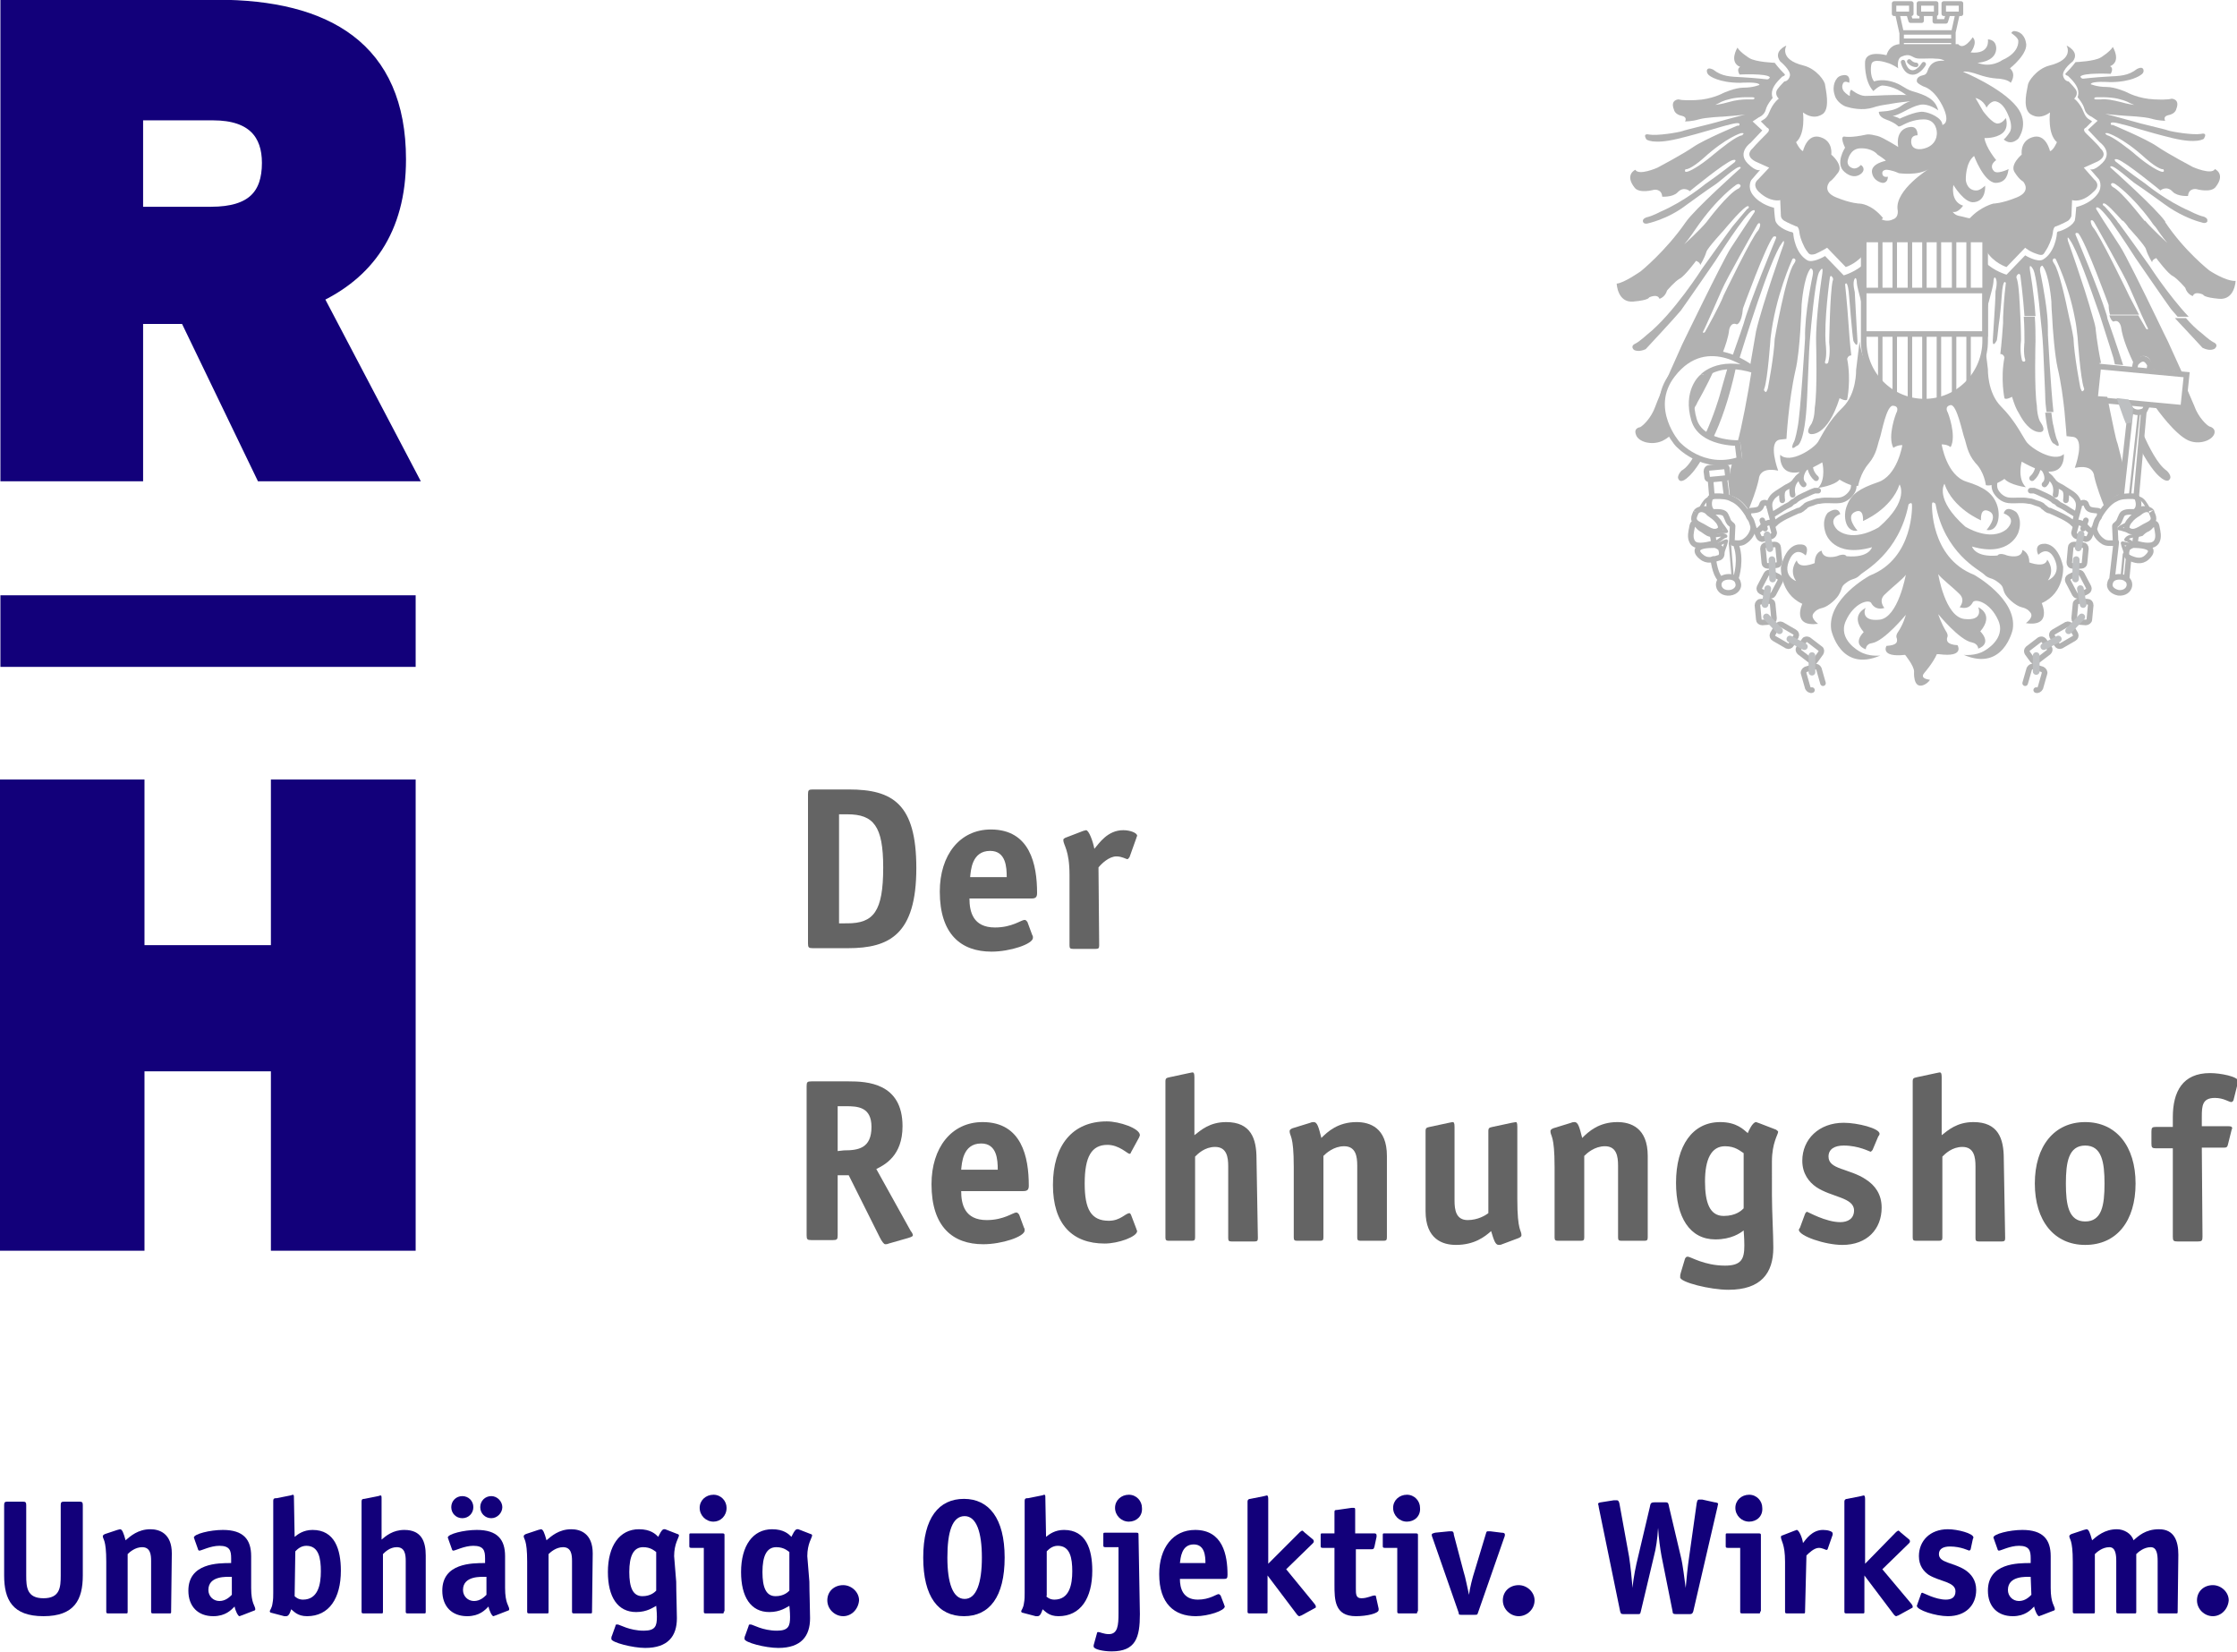 <?xml version="1.0" encoding="utf-8"?>
<!-- Generator: Adobe Illustrator 19.1.0, SVG Export Plug-In . SVG Version: 6.00 Build 0)  -->
<svg version="1.1" id="Ebene_1" xmlns="http://www.w3.org/2000/svg" xmlns:xlink="http://www.w3.org/1999/xlink" x="0px" y="0px"
	 viewBox="345.3 270.4 324.2 239.4" style="enable-background:new 345.3 270.4 324.2 239.4;" xml:space="preserve">
<style type="text/css">
	.st0{fill:#12007A;stroke:#12007A;stroke-width:2.28;}
	.st1{opacity:0.5;}
	.st2{fill:none;stroke:#646464;stroke-width:0.648;stroke-linejoin:round;}
	.st3{fill:none;stroke:#646464;stroke-width:0.81;}
	.st4{fill:#646464;}
	.st5{fill:none;stroke:#646464;stroke-width:0.81;stroke-linecap:round;}
	.st6{fill:none;stroke:#646464;stroke-width:0.486;stroke-linecap:round;stroke-linejoin:round;}
	.st7{fill:none;stroke:#646464;stroke-width:0.486;stroke-linecap:round;}
	.st8{fill:#646464;stroke:#7B8084;stroke-width:0.972;stroke-linecap:round;}
	.st9{fill:none;stroke:#646464;stroke-width:0.324;stroke-linecap:round;}
	.st10{fill:none;stroke:#646464;stroke-width:0.81;stroke-linecap:round;stroke-linejoin:round;}
	.st11{fill:#646464;stroke:#7B8084;stroke-width:0.872;stroke-miterlimit:3.864;}
	.st12{fill:none;stroke:#646464;stroke-width:0.648;stroke-linecap:round;}
	.st13{fill:#171419;stroke:#646464;stroke-width:0.648;stroke-linecap:round;}
	.st14{fill:none;stroke:#646464;stroke-width:0.648;}
	.st15{fill:#12007A;}
</style>
<path class="st0" d="M384.4,294c0,4.8-2.4,7.5-8.5,7.5h-11v-14.8h11.3C382.1,286.7,384.4,289.7,384.4,294L384.4,294z M404.4,339
	l-13.5-25.7c7.4-3.4,12.1-9.6,12.1-19.8c0-16-10.5-22-26.3-22h-30.2V339h18.4v-22.8h7.5l11,22.8L404.4,339L404.4,339z M346.5,357.8
	h57.9v8.1h-57.9V357.8L346.5,357.8z M404.4,450.5v-66h-18.7v24h-20.6v-24h-18.7v66h18.7v-26h20.6v26H404.4L404.4,450.5z"/>
<g class="st1">
	<path class="st2" d="M627,270.9h2.5v1.5H627V270.9L627,270.9z M623.4,270.9h2.5v1.5h-2.5V270.9L623.4,270.9z M619.8,270.9h2.5v1.5
		h-2.5V270.9L619.8,270.9z"/>
	<polyline class="st3" points="615.4,312.5 633,312.5 633,318.8 615.4,318.8 	"/>
	<path class="st4" d="M666.3,320.9c0.6-0.6-0.2-0.9-0.2-0.9c-0.6-0.3-1.7-1.3-1.7-1.3c-0.8-0.6-1.6-1.4-2.3-2.2h-1.6
		c1.6,1.7,4,4.3,4,4.3C665.7,321.4,666.3,320.9,666.3,320.9z"/>
	<g>
		<path class="st4" d="M642.9,332.1c-0.1-0.3-0.2-1-0.3-1.9l-0.9,0c0.5,4.6,1.3,4.5,1.3,4.5c1.1,0.9,0.5-0.4,0.5-0.4
			C643.2,333.8,642.9,332.1,642.9,332.1z"/>
		<path class="st4" d="M665.5,309.6c0,0-3.6-2.8-6.4-7l-1.4,0l1.4,0c0,0,0,0,0-0.1c-1.3-1.9-7.8-7.7-7.8-7.7s-0.3-0.2-0.1-0.3
			c0.5-0.2,2.9,2.1,3.7,2.6c0.8,0.5,4.1,2.9,4.1,2.9c1.9,1.4,3.9,2.2,4.9,2.5h0c0.4,0.1,0.7,0.2,0.7,0.2s0.4,0.1,0.6-0.2l-0.6,0
			l0.6,0c0,0,0-0.1,0-0.1c0.1-0.4-0.5-0.6-0.5-0.6c-0.9-0.2-2-0.8-2-0.8c-3.5-1.5-6.5-4-6.5-4c-2.3-1.6-4.3-3.2-4.3-3.2
			c-0.4-0.5,0.3-0.3,0.3-0.3c1.1,0.3,6.2,4.5,6.2,4.5s0.9-0.8,1.8,0.2c0.7,0.7,2.2,0.6,2.2,0.6c0.1-1.2,1.2-1,1.2-1s2.1,0.6,2.8-0.3
			c1.5-1.9-0.1-2.6-0.1-2.6c-0.5,0.9-3.2-0.3-3.2-0.3s-3.6-1.9-5.2-3c-1.6-1.1-6.4-3.1-6.4-3.1s-0.3,0.1-0.3-0.2
			c0-0.4,1.6,0.1,1.6,0.1c1,0.2,3.6,1.1,7.3,2c3.7,0.9,4.6,0.1,4.6,0.1c0.6-1-0.4-0.7-0.4-0.7c-1.2,0.2-4.2-0.3-4.8-0.5
			c-0.5-0.2-4.1-1-5-1.3c-1-0.3-4.1-1.1-4.1-1.1c0.5,0.1,3.2,0.3,3.2,0.3s2.5,0.1,3.5,0.4c1,0.3,2,0.3,2,0.3s-0.4-0.6,0.4-0.8
			c1.1-0.2,1.2-0.9,1.2-0.9c0.6-1.5-0.7-1.5-0.7-1.5s-0.3,0.2-2.5,0.1c-2.3-0.1-3.9-1-3.9-1s-1.7-0.8-3-0.8c-1.4,0-2.3-0.4-2.3-0.4
			c0.1-0.5,2.8-0.3,2.8-0.3c3.1,0,4.4-1,4.4-1c0.7-0.4,0.4-0.9,0.4-0.9c-0.2-0.4-0.9,0-0.9,0c-1.3,1-2.4,1-4.3,1.1
			c-1.8,0.1-3.5,0.3-3.5,0.3c-0.3,0-0.4-0.3-0.4-0.3c0.4-0.6,4.4-0.4,4.4-0.4c0.5-0.9-0.1-1.1-0.1-1.1c1.7-0.7,0.4-2.8,0.4-2.8
			c-0.4,0.7-1.7,1.5-1.7,1.5c-0.9,0.6-3.7,0.7-3.7,0.7s-0.5,0.7-1.4,1.6c0,0-0.3,0.2,0.3,0.4c0,0,1,0.9,1.3,1.6c0,0,0.4,0.7,0.1,1.5
			c0,0,0.8,0.9,1,1.7c0.2,0.8,1,1.1,1,1.1l0.9,0.6l-1.4,1.3l1.7,1.8c0,0,2,1.4,0.4,3c-1.3,1.3-1.8,0.9-1.8,0.9l1.3,1.5
			c0,0,0.6,1-0.2,2.1c-1.1,1.5-3.1,1.9-3.1,1.9s-0.1,1.5-0.2,1.9c0,0.1-0.1,0.2-0.1,0.2h0c-0.5,0.9-2.1,1.4-2.1,1.4s-0.4,0-0.4,0.3
			c0,0.3-0.3,2.8-2,3.8c-0.8,0.5-2.6-0.6-2.6-0.6l-2.7,2.8c0,0-1.8-0.5-3.1-1.8v7.6c0,0,1.2-4.1,1.2-4.7c0-0.6,0.2-1,0.4-0.4
			c0.2,0.6-0.1,1.7-0.1,1.7c0,1-0.1,2.5-0.2,4c-0.1,1.7-0.2,3.2-0.2,3.2c0,1.1,0.6-0.1,0.6-0.1c0.1-0.5,0.2-1.9,0.4-3.2
			c0.2-1.6,0.3-3.2,0.3-3.2c0.2-2.8,0.6-1.9,0.6-1.9s-0.3,2.3-0.4,5c0,0.3,0,0.5,0,0.8c-0.2,3-0.4,4.5-0.4,4.5
			c0.5,0,0.6,0.5,0.6,0.5c-0.6,3.1,0,5.9,0,5.9c0.2,0.3,1.1-0.2,1.1-0.2c0.3,1,0.6,1.8,1,2.4l0,0c1.6,3.1,3.2,2.7,3.2,2.7
			c0.8-0.2,0-1.3,0-1.3c-0.3-0.4-0.4-0.9-0.5-1.4l-1.7,0l1.7,0c-0.1-0.6-0.1-1.1-0.1-1.1c-0.4-2.4-0.2-9.4-0.2-9.4
			c0-1,0-2.2-0.1-3.5l-1.6,0c0.1,1.4,0.1,2.7,0.1,3.7c0,0-0.2,1.6,0.1,2.5c0,0,0.1,0.3-0.2,0.3c-0.3,0-0.3-0.4-0.3-0.4
			s-0.3-1-0.1-2.7c0,0,0-1.6-0.1-3.5c-0.1-2.1-0.2-4.5-0.5-5.4c0,0-0.2-0.3,0.1-0.6c0.3-0.3,0.4,0.1,0.4,0.1s0.4,3,0.6,5.9l1.6,0
			c-0.2-3.3-0.8-6.6-0.8-6.6c-0.2-1.4,0.5-0.1,0.5-0.1c0.4,0.9,0.8,4.5,1,6.7c0.1,1.1,0.2,1.9,0.2,1.9c0.2,2.1,0.2,2.2,0.5,9.4
			c0,1,0.1,1.9,0.2,2.6l1,0c-0.4-3.7-0.8-11.1-0.8-11.1c0-0.9,0-1.9-0.1-2.9l-0.4,0l0.4,0c-0.3-3-1-6.2-1-6.2c-0.2-1,0.3-1,0.3-1
			c1,1.2,1.3,5.2,1.3,5.2s0,0.8,0.1,2l2.5,0l-2.5,0c0.1,2.2,0.4,5.8,0.8,7.6c0.5,2.1,0.8,4.4,1,6.3c0.2,2.1,0.3,3.6,0.3,3.6l0.9,0.1
			c1.9,0.2,0.3,4.5,0.3,4.5c2.8-0.6,2.8,1.2,2.8,1.2c0.4,1.7,1,3.2,1.5,4.5c0,0,0.8-1.6,2.7-2l0.3-2.9l-1.1-4.3
			c-0.3-0.7-0.7-3-1.1-4.8l-2.5,0l2.5,0c-0.2-0.9-0.3-1.6-0.4-2c0,0-1.5-0.1-1.5-0.1l0.4-4.8c0,0,0.2,0,0.2,0
			c-0.6-2.8-0.8-5.1-0.8-5.1c-0.1-0.6-0.3-1.2-0.5-1.9l-0.4,0h0.4c-1.2-4.3-3.5-10.7-3.5-10.7c-0.2-1,0.3-0.1,0.3-0.1
			c1,1.4,2.8,6.5,4.3,10.8c1.1,3.4,2,6.3,2,6.3l0.2,0.9l1.2,0.1c-1-3.1-2.2-6.5-2.2-6.5c-0.1-0.2-0.1-0.5-0.2-0.8h0
			c-1.1-3.6-4.5-11.6-4.5-11.6c-0.1-0.4,0.4-0.2,0.4-0.2c1.1,1.3,4.4,10.4,4.4,10.4c0,0.6,0.1,1.1,0.2,1.4l4.2,0
			c-0.6-1.2-1.4-2.6-1.7-3.3c0,0-4.1-8.5-5-9.4c0,0-0.3-0.4-0.3-0.9c0,0,0.2-0.3,0.5,0.2c0,0,4.5,7.9,5.1,9.4c0,0,1,2.3,1.8,4.1
			c0.4,0.9,0.8,1.7,0.9,1.9c0,0,0,0.3-0.3,0c0,0-0.5-0.9-1.1-1.9l-4.2,0c0.3,0.9,0.6,0.9,0.6,0.9c0.9-0.4,1.1,0.8,1.1,0.8
			c0.2,1.6,1.1,3.8,2.1,5.8l0.1-0.7c0,0,0.3-1,1.2-0.9c0.8,0.1,1,1.1,1,1.1l-0.1,0.8l4.5,0.4c-1-2.2-2-4.4-2-4.4s-0.8-1.6-1.8-3.7
			l0,0c-1.8-3.7-4.4-9-5.2-10.2l-2.4-3.7l-1-1.6c-0.1-0.4,0.3-0.2,0.3-0.2c0.3,0.1,0.9,0.8,1.7,1.8l0,0c1.6,2.2,3.7,5.5,3.7,5.5
			s4.2,6.1,5,7.2c0.2,0.3,0.6,0.7,1.1,1.3l1.6,0c-3-3.2-5.7-7.4-5.7-7.4s-4-5.6-4.4-6.1c-0.1-0.1-0.2-0.2-0.3-0.4
			c-0.6-0.8-1.8-2.1-1.8-2.1s-0.4-0.2-0.2-0.4c0.3-0.3,1.8,1.4,2.8,2.5l3.2,0c-0.2-0.2-3.3-4.3-4.6-4.9c0,0-0.4-0.3-0.2-0.5
			c0.2-0.2,0.6,0.1,0.6,0.1s2.3,1.5,5.1,5.3l0,0c0.2,0.3,0.4,0.6,0.7,0.9c0,0,1,1.5,1.7,2.3c0,0-2.3-2.1-3.2-3.2c0,0,0,0,0,0l-3.2,0
			c0.5,0.5,0.8,1,0.8,1s2.4,2.6,2.5,3.1c0.3,1,0.9,1.9,0.9,1.9c0-0.4,0.6-0.6,0.6-0.6s1.7,2.3,2.4,2.6c0.7,0.4,1.8,1.7,1.8,1.7
			c0.3,1,1.1,1.2,1.1,1.2c0.3-0.8,1.5-0.2,1.5-0.2s0,0.4,2.3,0.6s2.4-2.6,2.4-2.6C667.9,311.2,665.5,309.6,665.5,309.6z M646,316.5
			c0.2,0.9,0.3,1.9,0.4,2.8c0,0,0.4,5.9,0.9,7.3c0,0,0.2,0.3-0.2,0.5c-0.1,0.1-0.3-0.5-0.3-0.5s-0.9-4.6-1-7.2c0,0-0.2-1.3-0.6-2.9
			c-0.6-2.9-1.5-6.9-2.2-7.9c0,0-0.4-0.5-0.1-0.7s0.4,0.2,0.4,0.2S645.1,311.7,646,316.5z M649.8,284.8c0,0-0.6,0-0.8,0
			c-0.2,0-0.3-0.2,0-0.3c0,0,1.9-0.1,3.2,0.2c1.3,0.3,1.7,0.6,1.7,0.6s0,0,0.7,0.3c0,0-0.9-0.1-1.9-0.4
			C651.5,284.9,650.5,284.7,649.8,284.8z M650.7,290c0,0-0.7-0.4,0.1-0.3c0,0,2.1,0.6,5.4,3.6c1.8,1.6,2.6,1.7,2.6,1.6
			c0,0,0.3,0.4-0.1,0.4c-0.4,0-1.9-0.8-3.8-2.4C653.9,292,651.5,290.2,650.7,290z"/>
	</g>
	<path class="st4" d="M661.7,329.5l0.4-3.1c0.5,1.2,1,2.3,1.2,2.8c0.6,1.7,1.8,2.8,2.2,3c0,0,1,0.2,0.7,1.1c-0.4,1-2.3,1.6-3.8,0.9
		c-1.9-0.9-4.3-4.2-5-5.2L661.7,329.5L661.7,329.5z M655.8,333.1c1,2.2,2.2,4.6,3.5,5.5c0,0,0.9,0.8,0.4,1.3c0,0-0.3,0.6-1.5-0.5
		c0,0-1.2-1-2.7-3.9L655.8,333.1L655.8,333.1z"/>
	<path class="st4" d="M592.4,333.4c0.4,0.2,0.7,0.4,1.1,0.6c1.2-2.4,2.4-5.8,3.4-10.4c-0.5,0-0.9,0-1.2,0c-0.5,1.8-1,3.4-1.2,4.2
		C594.5,327.8,593.7,330.6,592.4,333.4L592.4,333.4L592.4,333.4z M590.4,330.1c-0.5-3.3,1.3-5,1.3-5s0.7-0.8,2.1-1.3
		c-1.2,2.7-2.5,4.9-2.5,4.9S591.1,329.3,590.4,330.1L590.4,330.1L590.4,330.1z M590.8,336.5c0.3,0.2,0.7,0.3,1.1,0.5
		c-1,1.7-1.8,2.4-1.8,2.4c-1.2,1.2-1.5,0.5-1.5,0.5c-0.4-0.5,0.4-1.3,0.4-1.3C589.7,338.2,590.3,337.4,590.8,336.5L590.8,336.5
		L590.8,336.5z"/>
	<path class="st3" d="M633,305.1v14.7c0,4.8-3.9,8.8-8.8,8.8c-4.8,0-8.8-3.9-8.8-8.8v-14.7H633L633,305.1z"/>
	<path class="st4" d="M624.1,328.6c4.8,0,8.8-3.9,8.8-8.8l0.5,4.1c0,0-0.1,3.4,1.9,5.4c2,2,3,4.1,3.6,5c0.6,1,4.1,3.2,5.5,1.9
		c0,0,0.5,4.9-6.1,1.1c0,0-0.7,2.4,0.6,3.7c0,0-2.3-0.3-3.1-1.2c0,0-1.7,1.2-2.7,0.9c0,0-0.2-1.9-1.5-3.2c-1.2-1.4-1.3-2.8-1.6-3.6
		c-0.3-0.8-1.1-4.9-2-4.8c-1,0.2-0.4,1.1-0.4,1.1s1.3,3.3,0.4,5c0,0-0.4-0.4-1.3-0.4c0,0,0.7,4.5,3.6,5.4c2.6,0.8,3.8,1.7,4.4,3.3
		c0.6,1.6,0.2,4-1.5,3.7c0,0,1.8-2,0.4-2.7c-1.4-0.7-1.2,1.3-1.2,1.3s-4.1-1.7-5.3-5.3c0,0-1.5,2.2,3,6.2c0,0,3.6,2.3,6,0.4
		c0,0,1.7-1.5-0.4-2.3c0,0,0.2-1.3,1.8-0.2c0,0,1,1,0.3,3c0,0-1.2,3.6-6.7,2c0,0,0.4,1.6,3.7,1.3c0,0,0.2-0.5,1.4,0
		c0,0,2.1,0.6,2.2-0.8c0,0,1,0.3,1,1.8c0,0,2.3,0.9,2.6-0.4c0,0,1.2,1.4,0.1,3c0,0,2.1-0.8,0.9-3.2c0,0-0.8-1.9-2.3-0.5
		c0,0-0.8-1.6,0.9-1.6c0,0,1.9-0.2,2.7,3.3c0,0,0.3,3.8-3.1,5.3c0,0,1.6,3.5-2.3,2.9c0,0,1.3-0.9,0.6-1.6c0,0-0.3-0.5-1.2-0.7
		c-0.9-0.2-2.2-1.4-2.5-2.1c-0.3-0.7-0.1-0.9-0.9-1.5c-1-0.8-1.3-0.4-2.1-1.2c-0.6-0.6-5.7-3-7-10.2c0,0-0.5-0.5-0.5,0.1
		c0,0-0.3,7.7,6.1,10.2c0,0,6.3,3.5,5.6,7.9c0,0-1.3,6.2-7.1,3.7c0,0,1.7,0.2,3-0.6c0,0,3.2-1.7,2-4.4c-1.2-2.7-3.4-3.2-3.7-2.6
		c-0.3,0.6-0.9,1-1.9,0.7c0,0,0.9-1,0-1.9c-1.1-1.1-2.7-2.3-3.1-2.9c0,0,1,6.2,3.8,6.5c2.7,0.3,2.1-1.5,2-1.7c0,0,2.4,1,0.3,3.5
		c0,0,1.8,1.7-0.3,2.5c0,0,0-0.7-0.9-0.9c-1.8-0.3-4.9-4.1-4.9-4.1s0.4,1.3,1.2,2.6c0.3,0.5,0.1,0.8,0.1,0.8c-0.1,0.4-0.1,1,1.5,1.1
		c0,0,1.1,1.8-2.7,1.3l-0.3,0c-0.5,1.2-1.8,2.7-1.8,2.7c-0.8,0.9,0.8,1,0.8,1c-0.2,0.4-0.7,0.7-1,0.8c-1.5,0.5-1.3-2-1.3-2
		c0-0.8-1.3-2.4-1.3-2.4c-3.7,0.4-2.7-1.3-2.7-1.3c1.6-0.1,1.6-0.6,1.5-1.1c0,0-0.2-0.3,0.1-0.8c0.9-1.3,1.2-2.6,1.2-2.6
		s-3.1,3.8-4.9,4.1c-0.9,0.1-0.9,0.9-0.9,0.9c-2.1-0.8-0.3-2.5-0.3-2.5c-2.1-2.5,0.3-3.5,0.3-3.5c-0.2,0.2-0.7,2,2,1.7
		c2.7-0.3,3.8-6.5,3.8-6.5c-0.4,0.6-2.1,1.9-3.1,2.9c-0.9,0.9,0,1.9,0,1.9c-0.9,0.3-1.6-0.1-1.9-0.7c-0.3-0.6-2.5-0.1-3.7,2.6
		c-1.2,2.7,2,4.4,2,4.4c1.3,0.8,3,0.6,3,0.6c-5.8,2.5-7.1-3.7-7.1-3.7c-0.7-4.5,5.6-7.9,5.6-7.9c6.4-2.5,6.1-10.2,6.1-10.2
		c0-0.6-0.5-0.1-0.5-0.1c-1.4,7.1-6.4,9.6-7,10.2c-0.8,0.8-1.1,0.4-2.1,1.2c-0.7,0.5-0.5,0.8-0.9,1.5c-0.3,0.7-1.6,1.9-2.5,2.1
		c-0.9,0.2-1.2,0.7-1.2,0.7c-0.7,0.7,0.6,1.6,0.6,1.6c-3.9,0.5-2.3-2.9-2.3-2.9c-3.3-1.5-3.1-5.3-3.1-5.3c0.8-3.5,2.7-3.3,2.7-3.3
		c1.7-0.1,0.9,1.6,0.9,1.6c-1.5-1.4-2.3,0.5-2.3,0.5c-1.2,2.5,0.9,3.2,0.9,3.2c-1.1-1.6,0.1-3,0.1-3c0.3,1.4,2.6,0.4,2.6,0.4
		c0-1.6,1-1.8,1-1.8c0.2,1.4,2.2,0.8,2.2,0.8c1.2-0.5,1.4,0,1.4,0c3.3,0.3,3.7-1.3,3.7-1.3c-5.6,1.6-6.7-2-6.7-2c-0.7-2,0.3-3,0.3-3
		c1.6-1.1,1.8,0.2,1.8,0.2c-2,0.8-0.4,2.3-0.4,2.3c2.4,1.9,6-0.4,6-0.4c4.5-3.9,3-6.2,3-6.2c-1.2,3.6-5.3,5.3-5.3,5.3s0.2-2-1.2-1.3
		c-1.4,0.7,0.4,2.7,0.4,2.7c-1.7,0.3-2.2-2.1-1.5-3.7c0.6-1.6,1.8-2.4,4.4-3.3c2.9-0.9,3.6-5.4,3.6-5.4c-0.8,0-1.3,0.4-1.3,0.4
		c-0.9-1.7,0.4-5,0.4-5s0.6-1-0.4-1.1c-1-0.2-1.7,4-2,4.8c-0.3,0.8-0.4,2.2-1.6,3.6c-1.2,1.4-1.5,3.2-1.5,3.2
		c-1,0.2-2.7-0.9-2.7-0.9c-0.8,0.9-3.1,1.2-3.1,1.2c1.2-1.3,0.6-3.7,0.6-3.7c-6.6,3.9-6.1-1.1-6.1-1.1c1.4,1.4,4.9-0.9,5.5-1.9
		c0.6-1,1.5-3,3.6-5c2-2,1.9-5.4,1.9-5.4l0.5-4.1C615.4,324.7,619.5,328.6,624.1,328.6L624.1,328.6z"/>
	<path class="st4" d="M618,302.2c0.9,0.4,1.6,0,1.6,0c1-0.3,0.7-1.5,0.7-1.5c-0.3-2.8,4.5-5.8,4.5-5.8c-1.5,1-4.3,0.6-4.3,0.6
		c-1.1-0.5-1.8-0.5-1.8-0.5s-0.7,0-0.6,0.6c0.1,0.6,0.8,0.4,0.8,0.4c0,1-0.8,0.9-0.8,0.9s-1.3-0.2-1.5-1.5c-0.2-1.3,2-1.7,2-1.7
		c-0.1-0.2-1.2-0.9-1.2-0.9s-0.7-1-2.6-0.9c-1.4,0.1-1.7,1.7-1.7,1.7s-0.3,0.9,0.8,1.2c0.6,0.1,1.1-0.5,1.1-0.5
		c0.8,0.6,0.1,1.2,0.1,1.2s-1,1.1-2.5-0.2c-1.4-1.2,0.1-3.5,0.1-3.5s-0.9-1.8,0-1.6c0,0,0.8,0.2,3.1-0.3c0.5-0.1,1.1,0.1,1.6,0.2
		c0.8,0.2,3,1.6,3,1.6c-0.3-1.9,0.6-2.8,1.8-2.9c1.1-0.1,1,1.2,1,1.2c-0.9,0-0.9,0.7-0.9,0.7s-0.3,1.5,1.5,1.3
		c2.4-0.4,2.2-2.4,2.2-2.4s0-1.9-1.9-1.9c-1.6,0-2.8,0.7-3.2,0.9c-0.4,0.2-0.5,0.1-0.5,0.1s-0.4-0.5-1.8-1c-1.1-0.4-1-1.1-1-1.1
		l1.1-0.1c0,0,1.3-0.1,2.2-0.8c0.9-0.7,2.5-1,2.5-1c-1.5-0.2-1.8-0.5-1.8-0.5c-1.8-1.4-3.4-1.4-3.4-1.4c-0.5-0.1-1.4,0.8-1.4,0.8
		c-1.4-1.5-1.2-4.3-1.2-4.3c0.2-1.7,3.1-0.9,3.1-0.9c0.5-1.7,2-1.6,2-1.6h8.4c0.8,1,2.1-1,2.1-1c0.8,0.8-0.3,2.2-0.3,2.2
		c2.9,0.3,2.5-1.9,2.5-1.9c1.4,0.1,1.2,1.5,1.2,1.5c-0.2,1.8-2.7,1.9-2.7,1.9c2,0.8,3.6-0.4,3.6-0.4c2.5-1.1,2.3-2.7,2.3-2.7
		c0.1-0.5-1-1.2-1-1.2c0.1-0.3,0.4-0.3,0.4-0.3c1.5,0.1,1.7,1.6,1.7,1.6c0.5,1.6-2.3,3.8-2.3,3.8c1,0.9,0.1,2.1,0.1,2.1
		c-0.4-0.5-1.7-0.6-1.7-0.6s-1.3,0-3-0.6c-1.7-0.6-2.2-0.4-2.2-0.4s5.6,2.3,7.8,5.1c1.9,2.4,0.2,4.6,0.2,4.6
		c-1.2,1.1-2.1,0.1-2.1,0.1c0.4-0.3,0.9-1.1,0.9-1.1c0.6-1.2-0.7-3.3-0.7-3.3s-0.5-0.9-1.3-1.1c-0.8-0.2-1.4,0.9-1.4,0.9
		c-0.5-1.2-1.6-1.4-1.6-1.4c0.4,0.7,1.1,1.9,1.1,1.9s1.3,1.8,2.1,1.8c0.7,0,1.2-0.8,1.2-0.8s0.5,1.4-0.5,2.2c-1,0.8-2.6,0.7-2.6,0.7
		c0.2,1.4,1.7,3.2,1.7,3.2c-1.1,0.8-0.4,1.5-0.4,1.5c0.4,0.7,2.2-0.2,2.2-0.2c-0.1,0.5-0.2,2-1.9,2c-1.7-0.1-3.1-3.9-3.1-3.9
		c-1.3,1-1.2,3.5-1.2,3.5s0.1,1.4,1.4,1.5c0.6,0.1,1.4-0.7,1.4-0.7s0.2,2.2-1.6,2.4c-1.4,0.2-3-2.5-3-2.5s-0.5,2.4,1.4,3
		c0,0-0.7,1.1-1.5,0.9c0,0,0.3,0.5,1,0.6c0.6,0.1,1.4,0.4,1.5,0.3c1.6-1.7,3.4-2.1,3.4-2.1s1.2,0,3.4-0.9c2.2-0.9,0.9-2.3,0.9-2.3
		s-0.5-0.2-1.2-1.3c-0.8-1.1,1-2.6,1-2.6s-0.3-1.9,1.5-2.5c2-0.7,2.6,2,2.6,2c0.5-0.1,1-1.3,1-1.3c-1.4-1.2-1-4.3-1-4.3
		c-1.8,1.3-3,0.1-3,0.1c-1-1-0.3-3.4-0.2-4.1c0-0.4,1.2-2.3,3.1-2.8c3.7-0.9,2.5-2.9,2.5-2.9s2,0.9,0.9,2.3c0,0-1.6,1.2-1.4,2.1
		c0.2,0.8,0.8,0.8,0.8,0.8s0.6,0.6,0.9,1c0.7,0.8-0.1,1.5-0.1,1.5s0.8,0.5,1.4,2c0.4,1,0.9,1,1.2,1.3l-0.9,0.9c0,0-0.6,0.2,0,0.8
		c0,0,1.9,1.8,2.1,2.2c0,0,1.3,1-0.4,1.9l-2,0.9l1.5,1.7c0,0,1.1,0.8-0.1,1.8c-1.7,1.7-3.1,1.2-3.1,1.2l-0.1,2.3
		c0,0-0.1,0.4-0.5,0.7c-0.5,0.3-1.7,0.8-1.7,0.8s-0.4-0.1-0.5,1c-0.1,0.8-0.7,2.1-1,2.5c-0.3,0.4-0.3,0.9-1.3,0.5
		c-1-0.3-1.7-0.9-1.7-0.9l-2.7,2.8c0,0-1.9-0.6-2.9-2.3v-1.9h-17.5v1.9c-1,1.7-2.9,2.3-2.9,2.3l-2.7-2.8c0,0-0.8,0.5-1.7,0.9
		c-1,0.3-1-0.2-1.3-0.5c-0.3-0.4-0.9-1.7-1-2.5c-0.1-1.1-0.5-1-0.5-1s-1.2-0.5-1.7-0.8c-0.5-0.3-0.5-0.7-0.5-0.7l-0.1-2.3
		c0,0-1.4,0.4-3.1-1.2c-1.1-1.1-0.1-1.8-0.1-1.8l1.6-1.7l-2-0.9c-1.7-0.9-0.4-1.9-0.4-1.9c0.3-0.4,2.1-2.2,2.1-2.2
		c0.6-0.6,0-0.8,0-0.8l-0.9-0.9c0.3-0.3,0.8-0.3,1.2-1.3c0.6-1.5,1.4-2,1.4-2s-0.8-0.7-0.1-1.5c0.3-0.4,0.9-1,0.9-1s0.6,0,0.8-0.8
		c0.2-0.8-1.4-2.1-1.4-2.1c-1.1-1.5,0.9-2.3,0.9-2.3s-1.2,2,2.5,2.9c1.9,0.5,3.1,2.3,3.1,2.8c0.1,0.7,0.7,3.2-0.2,4.1
		c0,0-1.2,1.2-3-0.1c0,0,0.4,3.1-1,4.3c0,0,0.5,1.1,1,1.3c0,0,0.6-2.7,2.6-2c1.8,0.6,1.5,2.5,1.5,2.5s1.8,1.5,1,2.6
		c-0.8,1.1-1.2,1.3-1.2,1.3s-1.3,1.4,0.9,2.3c2.2,0.9,3.4,0.9,3.4,0.9s1.7,0,3.4,2.1L618,302.2L618,302.2z M616.9,282.2
		c0,0,1-0.4,2.5,0c1.5,0.4,1.8,1,3,1.4c2.1,0.6,3.4,1.2,3.8,2.8c0,0-1.4-1.1-2.7-0.8c-1.4,0.3-2.9,1.5-3.9,1.6c0,0,0.8,0.2,1,0.4
		c0,0,2.3-1.1,3.4-1c1,0.1,2.8,0.9,2.8,1.9c0,0,1.3-0.2,0-2.8c-1.3-2.5-2.6-2.7-2.8-2.8c-1-0.5-0.9-0.7-0.9-0.8c0,0-0.1-0.6,0.9-0.8
		c0.6-0.1,0.6-0.6,0.8-1c0.2-0.3,0.5-1.2,2.3-1.1c0,0-0.3-0.3-1.3-0.3c-1-0.1-2.4,0.1-2.9-0.1c-0.6-0.2-0.9-0.7-2-0.2
		c-0.6,0.2-0.6,1.2-0.5,1.7c0,0-0.8-0.6-1.6-0.8c0,0-2.2-0.8-2.3,0.3C616.5,279.7,616.2,281.3,616.9,282.2L616.9,282.2z"/>
	<path class="st4" d="M623,285.1c-0.9-0.2-5.2,0.6-5.2,0.6c-1,0.2-1.1,0.4-2.2,0.5c-1.6,0.1-2.9-0.4-2.9-0.4s-1.2-0.5-1.5-1.6
		c-0.5-1.5,0.3-2.4,0.3-2.4s0.2-0.4,0.9-0.5c1.2-0.2,0.9,1.1,0.9,1.1s-0.7-0.4-0.9,0.1c-0.3,0.6,0.1,1.1,0.1,1.1s0.5,0.6,0.9,0.7
		c0,0-0.1-0.7,0.2-0.9c0,0,1.1,0.9,2,0.9c0.9,0,2.8-0.1,2.8-0.1s2.7-0.1,3.6,0c0.9,0.1,1.5,0.4,1.5,0.4L623,285.1L623,285.1z"/>
	<path class="st5" d="M640.8,337.6c0.9,0.6,1.7,2.2,0.8,3 M642.1,339.3c0.2,0.2,0.4,0.3,0.5,0.5c0.6,0.6,0.8,1.4,0.6,2.3 M643,340.3
		c1,1,2,0.4,1.7,2.6 M634.4,339.6c0,0.6-0.2,1.3,0.1,1.9c0.3,0.6,1,1.3,1.9,1.4c1,0.1,1.9-0.1,2.9,0.1c0.4,0,0.8,0.2,1.1,0.3
		c0.3,0.1,0.8,0.2,1,0.5c0.3,0.2,0.6,0.6,1,0.6c1.1,0.5,2.6,1.1,3.4,1.9h0c0.2-0.2,0.3-0.4,0.3-0.6c0.2-1,0.8-2.1,0.2-3
		c-0.3-0.6-1.3-1.1-1.9-1.5 M639.6,341.5c0.2,0,0.3,0,0.5,0c0.6,0.2,1.1,0.5,1.6,0.7c0.4,0.2,0.9,0.4,1.3,0.8
		c0.2,0.1,0.4,0.2,0.5,0.3c0,0.1,0.1,0.1,0.2,0.2c0.4,0.2,0.8,0.4,1.1,0.6c0.4,0.3,1,0.6,1.4,0.9 M639.8,339.7
		c0.7-0.6,1.2-1.8,0.6-2.7 M646.6,343.9c-0.1-0.3,0.2-0.5,0.4-0.6c0.2-0.1,0.5-0.1,0.6,0.1c0.3,0.8,0.4,0.9,1.7,1
		c0.4,0,0.4,0.8,0.1,1.1c-0.4,0.5-0.4,1.2-0.7,1.8c-0.9,0.3-1-1.2-2.4-1.2 M649.6,345.1c0.6-1,1.4-2,2.3-2.4
		c0.7-0.4,1.5-0.4,2.4-0.4c0.2,0,0.7,0.1,0.7,0.2c0.3,0.6,0.4,1.5-0.2,2c-0.2,0.2-1.2-0.1-1.8,0.3c-0.3,0.2-0.5,1.1-0.7,1.3
		c0,0.1-0.5,0.4-0.5,0.5l0.1,2.2c0.1,0.1-0.1,0.2-0.2,0.3c-0.6,0-1.2,0.1-1.7-0.3c-0.6-0.4-1.1-1.1-1.2-1.9 M655.6,344.5
		c1.2-0.8,1.7,0.3,1.5,0.1c0.3,0.7,0.7,1.3-0.6,1.9c-0.9,0.4-1.9,1.4-2.8,0.7c-0.4-0.2-0.1-1,0.3-1.4c0.3-0.4,0.7-0.7,1.2-1
		L655.6,344.5L655.6,344.5z M656.6,347c0.4-0.2,1.1-1.5,1.3-0.1c0.1,0.5,0.3,1.3,0,1.9c-0.5,1-2,0.6-2.9,0.4c-0.4,0-0.2-0.8-0.1-1.2
		c0.3-0.3,0.4-0.2,0.7-0.3C655.8,347.5,656.1,347.2,656.6,347L656.6,347z M654.8,349.4c3,0.1,2.3,1.2,1.6,1.8
		c-0.8,0.7-1.7,0.4-2.6,0c-0.4-0.2-0.4-0.7-0.2-1.3c0-0.1,0.7-0.6,1.1-0.5L654.8,349.4L654.8,349.4z"/>
	<path class="st6" d="M653.7,346.2c-0.3,0.3-1,0.4-1.3,0.8c0.4,0,1.1,0.4,1.5,0.3 M653.4,350.7c-0.1-0.5-0.4-1-0.5-1.6
		c0.3,0,1,0.3,1.3,0.2"/>
	<path class="st7" d="M655.3,342.6c0.6,0.1,1,0.9,1.3,1.4c-0.5,0-1-0.1-1.4,0.2"/>
	<path class="st5" d="M647.8,356.1c0.2-0.1,0.3-0.4,0.2-0.6l-1-1.9c-0.1-0.2-0.4-0.3-0.6-0.2l-1.2,0.6c-0.2,0.1-0.3,0.4-0.2,0.6
		l1,1.9c0.1,0.2,0.4,0.3,0.6,0.2L647.8,356.1L647.8,356.1z M646.9,352.4c0.3,0,0.5-0.2,0.5-0.4l0.2-2.1c0-0.3-0.2-0.5-0.4-0.5
		l-1.3-0.1c-0.3,0-0.5,0.2-0.5,0.4l-0.2,2.2c0,0.3,0.2,0.5,0.4,0.5L646.9,352.4L646.9,352.4z M647.6,360.6c0.2,0,0.5-0.2,0.5-0.4
		l0.2-2.1c0-0.3-0.2-0.5-0.4-0.5l-1.3-0.1c-0.2,0-0.5,0.2-0.5,0.4l-0.2,2.1c0,0.3,0.2,0.5,0.4,0.5L647.6,360.6L647.6,360.6z
		 M643.4,363.8c0.1,0.2,0.4,0.3,0.6,0.2l1.9-1.1c0.2-0.1,0.3-0.4,0.2-0.6l-0.7-1.2c-0.1-0.2-0.4-0.3-0.6-0.2l-1.9,1.1
		c-0.2,0.1-0.3,0.4-0.2,0.6L643.4,363.8L643.4,363.8z M639.9,366.1c0.2,0.2,0.4,0.2,0.6,0.1l1.7-1.3c0.2-0.2,0.2-0.4,0.1-0.6
		l-0.8-1.1c-0.2-0.2-0.4-0.2-0.6-0.1l-1.7,1.3c-0.2,0.2-0.2,0.4-0.1,0.6L639.9,366.1L639.9,366.1z M646.2,346.4l-0.3,1.1
		c-0.1,0.2,0.1,0.5,0.3,0.6l1.3,0.4c0.2,0.1,0.5-0.1,0.6-0.3l0.3-0.7 M640.4,370.4c0.2,0.1,0.5-0.1,0.6-0.3l0.6-2.1
		c0.1-0.2-0.1-0.5-0.3-0.6l-1.3-0.4c-0.2-0.1-0.5,0.1-0.6,0.3l-0.6,2.1"/>
	<path class="st8" d="M646.9,347.8l-0.4,2 M646.2,351.5l-0.1,2.8 M646.8,355.7l0.4,2.3 M647,359.8l-1.9,2 M643.6,363l-2.1,1.1
		 M640.4,365.4v2.3"/>
	<path class="st5" d="M647.2,347l0.4-1.2 M661.7,329.5l0.5-4.8l-12.8-1.2l-0.5,4.8L661.7,329.5L661.7,329.5z M656.8,324l0.1-0.7
		c-0.9-1.9-2.1-0.2-2.1-0.2l-0.2,0.9 M653.7,328.9l0.3,0.7c0,0,0.7,1,2.1,0.3l0.4-0.8 M652.3,356.3c0.9,0.1,1.5-0.4,1.6-1
		c0.1-0.6-0.3-1.2-1.2-1.3c-0.9-0.1-1.5,0.3-1.6,0.9C650.9,355.5,651.4,356.1,652.3,356.3L652.3,356.3z M651.4,354.2l0.6-5.2"/>
	<path class="st6" d="M654.7,348c-0.4,0.1-1,0.1-1.3,0.6c0.4,0,0.8,0.6,1.2,0.5"/>
	<path class="st5" d="M653.5,354.3l0.3-3.1 M654.9,342.3L656,330 M652.7,342.3l1.4-12.6"/>
	<path class="st9" d="M652.8,353.8l0.3-3.1 M654,342.1l1.3-11.9"/>
	<path class="st5" d="M606.2,339.3c-0.2,0.2-0.4,0.3-0.5,0.5c-0.6,0.6-0.8,1.4-0.6,2.3 M607.5,337.6c-0.9,0.6-1.7,2.2-0.8,3
		 M605.3,340.3c-1,1-2,0.4-1.7,2.6 M613.9,339.6c0,0.6,0.2,1.3-0.1,1.9c-0.3,0.6-1,1.3-1.9,1.4c-1,0.1-1.9-0.1-2.9,0.1
		c-0.4,0-0.8,0.2-1.1,0.3c-0.3,0.1-0.8,0.2-1,0.5c-0.3,0.2-0.6,0.6-1,0.6c-1.1,0.5-2.6,1.1-3.4,1.9h0c-0.2-0.2-0.3-0.4-0.3-0.6
		c-0.2-1-0.8-2.1-0.2-3c0.3-0.6,1.3-1.1,1.9-1.5 M608.8,341.5c-0.2,0-0.3,0-0.5,0c-0.6,0.2-1.1,0.5-1.6,0.7
		c-0.4,0.2-0.9,0.4-1.3,0.8c-0.2,0.1-0.4,0.2-0.5,0.3c0,0.1-0.1,0.1-0.2,0.2c-0.4,0.2-0.8,0.4-1.1,0.6c-0.4,0.3-1,0.6-1.4,0.9
		 M608.5,339.7c-0.7-0.6-1.2-1.8-0.6-2.7 M601.7,343.9c0.1-0.3-0.2-0.5-0.4-0.6c-0.2-0.1-0.5-0.1-0.6,0.1c-0.3,0.8-0.4,0.9-1.7,1
		c-0.4,0-0.4,0.8-0.1,1.1c0.4,0.5,0.4,1.2,0.7,1.8c0.9,0.3,1-1.2,2.4-1.2 M600.5,356.1c-0.2-0.1-0.3-0.4-0.2-0.6l1-1.9
		c0.1-0.2,0.4-0.3,0.6-0.2l1.2,0.6c0.2,0.1,0.3,0.4,0.2,0.6l-1,1.9c-0.1,0.2-0.4,0.3-0.6,0.2L600.5,356.1L600.5,356.1z M601.5,352.4
		c-0.3,0-0.5-0.2-0.5-0.4l-0.2-2.1c0-0.3,0.2-0.5,0.4-0.5l1.3-0.1c0.3,0,0.5,0.2,0.5,0.4l0.2,2.1c0,0.3-0.2,0.5-0.4,0.5L601.5,352.4
		L601.5,352.4z M600.7,360.6c-0.3,0-0.5-0.2-0.5-0.4l-0.2-2.1c0-0.2,0.2-0.5,0.4-0.5l1.3-0.1c0.3,0,0.5,0.2,0.5,0.4l0.2,2.1
		c0,0.3-0.2,0.5-0.4,0.5L600.7,360.6L600.7,360.6z M604.9,363.8c-0.1,0.2-0.4,0.3-0.6,0.2l-1.9-1.1c-0.2-0.1-0.3-0.4-0.2-0.6
		l0.7-1.2c0.1-0.2,0.4-0.3,0.6-0.2l1.9,1.1c0.2,0.1,0.3,0.4,0.2,0.6L604.9,363.8L604.9,363.8z M608.4,366.1
		c-0.1,0.2-0.4,0.2-0.6,0.1l-1.7-1.3c-0.2-0.2-0.2-0.4-0.1-0.6l0.8-1.1c0.1-0.2,0.4-0.2,0.6-0.1l1.7,1.3c0.2,0.1,0.2,0.4,0.1,0.6
		L608.4,366.1L608.4,366.1z M602.1,346.4l0.3,1.1c0.1,0.2-0.1,0.5-0.3,0.6l-1.3,0.4c-0.2,0.1-0.5-0.1-0.6-0.3l-0.3-0.7 M607.9,370.4
		c-0.2,0.1-0.5-0.1-0.6-0.3l-0.6-2.1c-0.1-0.2,0.1-0.5,0.3-0.6l1.3-0.4c0.2-0.1,0.5,0.1,0.6,0.3l0.6,2.1"/>
	<path class="st8" d="M601.4,347.9l0.4,2 M602.1,351.5l0.1,2.8 M601.5,355.7l-0.4,2.3 M601.3,359.8l1.9,2 M604.7,363l2.1,1.1
		 M607.9,365.4v2.4"/>
	<path class="st5" d="M601.1,347l-0.4-1.2 M598.7,345.1c-0.6-1-1.4-2-2.4-2.4c-0.7-0.4-1.5-0.4-2.4-0.4c-0.2,0-0.6,0.1-0.7,0.2
		c-0.3,0.6-0.3,1.5,0.2,2c0.2,0.2,1.2-0.1,1.8,0.3c0.3,0.2,0.5,1.1,0.7,1.3c0,0.1,0.5,0.4,0.5,0.5l-0.1,2.2
		c-0.1,0.1,0.1,0.2,0.2,0.3c0.6,0,1.2,0.1,1.7-0.3c0.6-0.4,1.1-1.1,1.2-1.9 M592.7,344.5c-1.2-0.8-1.7,0.3-1.6,0.1
		c-0.3,0.7-0.7,1.3,0.6,1.9c0.9,0.4,1.9,1.4,2.8,0.7c0.4-0.2,0.1-1-0.3-1.4c-0.3-0.4-0.8-0.7-1.2-1L592.7,344.5L592.7,344.5z
		 M591.8,347c-0.4-0.2-1.1-1.6-1.3-0.1c-0.1,0.5-0.3,1.3,0,1.9c0.4,1,1.9,0.6,2.9,0.4c0.4,0,0.2-0.8,0.1-1.2
		c-0.3-0.3-0.4-0.2-0.6-0.3C592.5,347.5,592.2,347.2,591.8,347L591.8,347z M593.5,349.4c-3,0-2.3,1.2-1.6,1.7
		c0.8,0.7,1.7,0.4,2.6,0.1c0.4-0.2,0.4-0.7,0.2-1.3c0-0.1-0.7-0.6-1.1-0.5H593.5L593.5,349.4z"/>
	<path class="st6" d="M594.6,346.2c0.3,0.3,0.6,0.7,0.9,1.2c-0.4,0-0.7,0.1-1.2,0 M594.9,350.7c0.1-0.5,0.5-1.3,0.6-1.9
		c-0.3,0-1.1,0.6-1.4,0.5"/>
	<path class="st7" d="M593.1,342.6c-0.6,0.1-1,0.9-1.3,1.4c0.5,0,1-0.1,1.4,0.2"/>
	<path class="st5" d="M596,356.3c-0.9,0.1-1.5-0.4-1.6-1c-0.1-0.6,0.3-1.2,1.2-1.3c0.9-0.1,1.5,0.3,1.6,0.9
		C597.4,355.5,596.9,356.2,596,356.3L596,356.3z"/>
	<path class="st6" d="M593.6,348c0.4,0.1,1.5-0.3,1.8,0.1c-0.4,0-1.2,1-1.7,0.9"/>
	<path class="st5" d="M596.9,354.1c0,0,0.9-2.7-0.1-5 M593.6,351.4c0,0,0.2,2.1,1,2.9"/>
	<line class="st9" x1="596" y1="349.1" x2="596.4" y2="353.9"/>
	<path class="st5" d="M595.3,339.7c0.3,0,0.4-0.2,0.4-0.5l-0.1-0.8c0-0.3-0.2-0.4-0.5-0.4l-2.1,0.2c-0.2,0-0.4,0.2-0.4,0.5l0.1,0.8
		c0,0.3,0.2,0.4,0.5,0.4L595.3,339.7L595.3,339.7z M593.2,339.9l0.2,2.4 M595.2,339.7l0.3,2.3"/>
	<path class="st10" d="M599.6,324.1c0,0-6.8-6-11.9,0.6c-3.8,4.9,0.7,10,0.7,10s3.6,4.1,9,2.3l-0.3-2.4c0,0-5.3,0.1-6.3-3.4
		c-1.2-4.1,1.1-6.1,1.1-6.1S594.2,322.3,599.6,324.1L599.6,324.1z"/>
	<path class="st11" d="M654,329.6l-0.2,2c-0.4-0.9-0.7-1.9-1.1-3l0.8,0.1C653.7,329.1,654,329.6,654,329.6L654,329.6z"/>
	<path class="st4" d="M599.4,284.5c0,0-1.9-0.1-3.2,0.2c-1.3,0.3-1.7,0.6-1.7,0.6s0,0-0.6,0.3c0,0,0.9-0.1,1.9-0.4
		c1-0.3,2-0.4,2.8-0.4c0,0,0.6,0,0.8,0C599.6,284.7,599.7,284.6,599.4,284.5L599.4,284.5z M597.6,289.7c0,0-2.1,0.6-5.4,3.6
		c-1.8,1.6-2.6,1.7-2.6,1.6c0,0-0.3,0.4,0.1,0.4c0.4,0,1.9-0.8,3.8-2.4c1.1-0.9,3.4-2.8,4.3-2.9C597.7,290,598.4,289.6,597.6,289.7
		L597.6,289.7z M596.9,297.2c0,0-2.7,1.8-5.8,6.3c0,0-1,1.5-1.7,2.3c0,0,2.3-2.1,3.2-3.2c0,0,3.2-4.3,4.7-4.9c0,0,0.4-0.3,0.2-0.5
		C597.3,296.9,596.9,297.2,596.9,297.2L596.9,297.2z M599.9,303.1c0,0-4.5,7.9-5.1,9.4c0,0-2.4,5.5-2.7,6c0,0,0,0.3,0.3,0
		c0,0,2.2-3.9,2.7-5.3c0,0,4.1-8.5,5-9.4c0,0,0.3-0.4,0.3-0.9C600.4,302.8,600.2,302.5,599.9,303.1L599.9,303.1z M605,308.1
		c0,0-2.4,5.2-3.1,11.3c0,0-0.4,5.9-0.9,7.3c0,0-0.2,0.3,0.2,0.5c0.1,0.1,0.3-0.5,0.3-0.5s0.9-4.6,1-7.2c0,0,1.6-9.2,2.8-10.9
		c0,0,0.4-0.5,0.1-0.7C605.1,307.7,605,308.1,605,308.1L605,308.1z M610.5,310.6c0,0-0.9,6.4-0.6,9.7c0,0,0.2,1.6-0.1,2.5
		c0,0-0.1,0.3,0.2,0.3c0.3,0,0.3-0.4,0.3-0.4s0.3-1,0.1-2.7c0,0,0.1-7.1,0.5-8.9c0,0,0.2-0.3-0.1-0.6
		C610.6,310.2,610.5,310.6,610.5,310.6L610.5,310.6z M598.9,323.6c0.5-2.9,0.9-5.2,0.9-5.2c0.9-3.9,4-12.6,4-12.6
		c0.2-1-0.3-0.1-0.3-0.1c-1.7,2.3-5.5,14.7-6.2,16.9l0,0c-0.3-0.1-0.6-0.3-1-0.4l0,0c0.9-2.5,1.7-4.9,1.7-4.9
		c0.8-3,4.7-12.4,4.7-12.4c0.1-0.4-0.4-0.2-0.4-0.2c-1.1,1.3-4.4,10.4-4.4,10.4c-0.2,2.3-0.9,2.3-0.9,2.3c-0.9-0.4-1.1,0.8-1.1,0.8
		c-0.1,1-0.5,2.2-1,3.5l0,0c-2.2-0.4-4.8,0.1-7.1,3c-2.6,3.4-1.3,6.8-0.3,8.7l0,0c-0.4,0.4-0.9,0.7-1.3,0.9
		c-1.6,0.7-3.5,0.1-3.8-0.9c-0.4-1,0.6-1.1,0.6-1.1c0.4-0.2,1.6-1.3,2.2-3c0.6-1.7,3.9-9,3.9-9s5.8-12,7-13.9
		c0.7-1.1,3.5-5.3,3.5-5.3c0.1-0.4-0.3-0.2-0.3-0.2c-1,0.3-5.4,7.3-5.4,7.3s-4.2,6.1-5,7.2c-0.9,1.1-5.1,5.6-5.1,5.6
		c-1.1,0.5-1.7,0.1-1.7,0.1c-0.6-0.6,0.2-0.9,0.2-0.9c0.6-0.3,1.7-1.3,1.7-1.3c3.8-3,8-9.6,8-9.6s4-5.6,4.4-6.1
		c0.4-0.5,2.1-2.5,2.1-2.5s0.4-0.2,0.2-0.4c-0.4-0.4-3.6,3.5-3.6,3.5s-2.4,2.6-2.5,3.1c-0.3,1-0.9,1.9-0.9,1.9
		c0-0.4-0.6-0.6-0.6-0.6s-1.7,2.3-2.4,2.6c-0.7,0.4-1.8,1.7-1.8,1.7c-0.3,1-1.1,1.2-1.1,1.2c-0.3-0.8-1.5-0.2-1.5-0.2s0,0.4-2.3,0.6
		c-2.3,0.2-2.4-2.6-2.4-2.6c1.1-0.1,3.5-1.8,3.5-1.8s3.6-2.9,6.5-7.1c1.3-1.9,7.8-7.7,7.8-7.7s0.3-0.2,0.1-0.3
		c-0.5-0.2-2.9,2.1-3.7,2.6c-0.8,0.5-4.1,2.9-4.1,2.9c-2.7,2.1-5.7,2.7-5.7,2.7s-0.5,0.1-0.6-0.3c-0.1-0.4,0.5-0.6,0.5-0.6
		c0.9-0.2,2-0.8,2-0.8c3.5-1.5,6.5-4,6.5-4c2.3-1.6,4.3-3.2,4.3-3.2c0.4-0.5-0.3-0.3-0.3-0.3c-1.1,0.3-6.2,4.5-6.2,4.5
		s-0.9-0.8-1.8,0.2c-0.7,0.7-2.2,0.6-2.2,0.6c-0.1-1.2-1.2-1-1.2-1s-2.1,0.6-2.8-0.3c-1.5-1.9,0.1-2.6,0.1-2.6
		c0.5,0.9,3.2-0.3,3.2-0.3s3.6-1.9,5.2-3c1.6-1.1,6.4-3.1,6.4-3.1s0.3,0.1,0.3-0.2c0-0.4-1.6,0.1-1.6,0.1c-1,0.2-3.6,1.1-7.3,2
		c-3.7,0.9-4.6,0.1-4.6,0.1c-0.6-1,0.4-0.7,0.4-0.7c1.2,0.2,4.2-0.3,4.8-0.5c0.5-0.2,4-1,5-1.3c1-0.3,4.1-1.1,4.1-1.1
		c-0.5,0.1-3.2,0.3-3.2,0.3s-2.5,0.1-3.5,0.4c-1,0.3-2,0.3-2,0.3s0.4-0.6-0.4-0.8c-1.1-0.2-1.2-0.9-1.2-0.9
		c-0.6-1.5,0.7-1.5,0.7-1.5s0.3,0.2,2.5,0.1c2.3-0.1,3.9-1,3.9-1s1.7-0.8,3-0.8c1.4,0,2.3-0.4,2.3-0.4c-0.1-0.5-2.8-0.3-2.8-0.3
		c-3.1,0-4.4-1-4.4-1c-0.6-0.4-0.4-0.9-0.4-0.9c0.2-0.4,0.9,0,0.9,0c1.3,1,2.4,1,4.3,1.1c1.8,0.1,3.5,0.3,3.5,0.3
		c0.3,0,0.4-0.3,0.4-0.3c-0.4-0.6-4.4-0.4-4.4-0.4c-0.5-0.9,0.1-1.1,0.1-1.1c-1.7-0.7-0.4-2.8-0.4-2.8c0.4,0.7,1.7,1.5,1.7,1.5
		c0.9,0.6,3.7,0.7,3.7,0.7s0.5,0.7,1.4,1.6c0,0,0.3,0.2-0.3,0.4c0,0-1,0.9-1.3,1.6c0,0-0.4,0.7-0.1,1.5c0,0-0.8,0.9-1,1.7
		c-0.2,0.8-1,1.1-1,1.1l-0.9,0.6l1.4,1.3l-1.7,1.8c0,0-2,1.4-0.4,3c1.3,1.3,1.8,0.9,1.8,0.9l-1.3,1.5c0,0-0.6,1,0.2,2.1
		c1.1,1.5,3.1,1.9,3.1,1.9s0.1,1.5,0.2,1.9c0.4,1.1,2.2,1.6,2.2,1.6s0.4,0,0.4,0.3c0,0.3,0.3,2.8,2,3.8c0.8,0.5,2.6-0.6,2.6-0.6
		l2.7,2.8c0,0,1.8-0.5,3.1-1.8v7.6c0,0-1.2-4.1-1.2-4.7c0-0.6-0.2-1-0.4-0.4c-0.2,0.6,0.1,1.7,0.1,1.7c0.1,2.1,0.4,7.2,0.4,7.2
		c0,1.1-0.6-0.1-0.6-0.1c-0.2-1.2-0.6-6.3-0.6-6.3c-0.2-2.8-0.6-1.9-0.6-1.9s0.3,2.8,0.5,5.8c0.2,3,0.4,4.5,0.4,4.5
		c-0.5,0-0.6,0.5-0.6,0.5c0.6,3.1,0,5.9,0,5.9c-0.2,0.3-1.1-0.2-1.1-0.2c-1.8,5.7-4.2,5.2-4.2,5.2c-0.8-0.2,0-1.3,0-1.3
		c0.6-0.8,0.6-2.5,0.6-2.5c0.4-2.4,0.2-9.4,0.2-9.4c-0.1-3.7,0.9-10.1,0.9-10.1c0.2-1.4-0.5-0.1-0.5-0.1c-0.6,1.4-1.2,8.6-1.2,8.6
		c-0.2,2.1-0.2,2.2-0.5,9.4c-0.3,7.2-1.5,7.1-1.5,7.1c-1.1,0.9-0.5-0.4-0.5-0.4c0.3-0.4,0.6-2.2,0.6-2.2c0.4-1.6,1.1-13,1.1-13
		c-0.1-3.5,1.1-9.1,1.1-9.1c0.2-1-0.3-1-0.3-1c-1,1.2-1.3,5.2-1.3,5.2s-0.2,6.8-0.9,9.6c-1,4.4-1.3,9.9-1.3,9.9s0,0-0.9,0.1
		c-1.9,0.2-0.3,4.5-0.3,4.5c-2.8-0.6-2.8,1.2-2.8,1.2c-0.4,1.8-1,3.2-1.5,4.5l0,0c-0.5-0.8-1.2-1.5-1.9-1.8
		c-0.3-0.2-0.6-0.2-0.8-0.3l-0.3-2.7c0.2,0,0.4-0.2,0.4-0.5l0-0.5l0-0.1c0.1-0.4,0.2-0.8,0.3-1.2l0,0c0.4-0.1,0.9-0.2,1.4-0.3
		l-0.3-2.4c0,0-0.1,0-0.4,0l0,0c0.6-2.1,1.5-6.8,2.1-10.7"/>
	<path class="st2" d="M623.8,272.4l0,1h-1.6l-0.3-1 M625.7,272.5l0,1h1.6l0.3-1 M620.3,272.5l0.6,2.7v2 M629,272.4l-0.6,2.7v2
		 M620.9,275.1h7.5 M620.9,276.3h7.5"/>
	<path class="st12" d="M621.1,279.4c0,0,0.3,1.5,1.4,1.5c0.9,0,1.6-1.2,1.6-1.2"/>
	<path class="st13" d="M622,279.3c0,0,0.4,0.5,1,0.5"/>
	<path class="st14" d="M624.2,318.8v9.8 M624.2,305.1v7.4 M626.3,318.8v9.5 M626.3,305.1v7.4 M628.5,318.8v8.6 M628.5,305.1v7.4
		 M630.6,318.8v6.9 M630.6,305.1v7.4 M617.8,318.8v6.9 M617.8,305.1v7.4 M619.9,318.8v8.6 M619.9,305.1v7.4 M622.1,318.8v9.5
		 M622.1,305.1v7.4"/>
</g>
<path class="st4" d="M466.7,437.2v-6.5h1.2c1.7,0,3.7,0.1,3.7,3c0,3.1-1.9,3.4-4,3.4L466.7,437.2L466.7,437.2z M466.7,440.7h1.6
	l4.5,9c0.3,0.6,0.6,1,0.8,1c0.1,0,0.3,0,0.5-0.1l2.8-0.8c0.3-0.1,0.7-0.2,0.7-0.4c0-0.2-0.2-0.5-0.3-0.6l-5-9
	c1.2-0.6,3.8-1.9,3.8-6.2c0-6.3-5.2-6.5-7.8-6.5h-5.4c-0.6,0-0.7,0.1-0.7,0.7v21.6c0,0.6,0.1,0.7,0.7,0.7h3.1c0.6,0,0.7-0.1,0.7-0.7
	L466.7,440.7L466.7,440.7z"/>
<path class="st4" d="M493,446.4c-0.1-0.1-0.2-0.3-0.4-0.3c-0.5,0-1.8,1.1-4.3,1.1c-3.2,0-3.7-2.3-3.7-4.2h9c0.6,0,0.8-0.2,0.8-0.8
	c0-4.1-1-9.2-6.7-9.2c-4.5,0-7.4,3.7-7.4,9c0,6.2,3.1,8.7,7.5,8.7c2.7,0,6-1.1,6-2c0-0.1,0-0.3-0.1-0.4L493,446.4L493,446.4z
	 M484.6,439.9c0.1-0.9,0.2-3.8,2.9-3.8c2.3,0,2.4,2.4,2.4,3.8H484.6L484.6,439.9z"/>
<path class="st4" d="M509.2,446.4c-0.1-0.1-0.1-0.2-0.2-0.2c-0.6,0-1.3,1.1-3,1.1c-2.6,0-3.5-1.7-3.5-5.4c0-3.9,1-5.6,3.3-5.6
	c1.7,0,2.9,1.3,3.2,1.3c0.1,0,0.2-0.1,0.2-0.2l1.2-2.2c0-0.1,0.1-0.2,0.1-0.3c0-1-3-2-4.8-2c-5,0-7.8,3.5-7.8,9.2s2.8,8.5,7.5,8.5
	c2,0,4.7-1,4.7-1.8c0-0.1-0.1-0.2-0.1-0.3L509.2,446.4L509.2,446.4z"/>
<path class="st4" d="M527.4,438.3c0-2.9-0.8-5.3-4.4-5.3c-2.4,0-3.7,1.2-4.6,1.9v-8.4c0-0.6-0.1-0.7-0.3-0.7c-0.1,0-0.4,0.1-0.5,0.1
	l-2.8,0.6c-0.4,0.1-0.6,0.1-0.6,0.6v22.6c0,0.4,0.1,0.5,0.5,0.5h3.3c0.4,0,0.5-0.1,0.5-0.5V438c0.4-0.4,1.4-1.4,2.9-1.4
	c1.7,0,1.9,1.5,1.9,2.8v10.4c0,0.4,0.1,0.5,0.5,0.5h3.3c0.4,0,0.5-0.1,0.5-0.5L527.4,438.3L527.4,438.3z"/>
<path class="st4" d="M546.3,437.9c0-4.1-2.5-4.9-4.4-4.9c-2.7,0-4.2,1.4-5.1,2.3c-0.4-1.6-0.6-2.3-1.1-2.3c-0.1,0-0.3,0-0.5,0.1
	l-2.6,0.8c-0.2,0.1-0.4,0.2-0.4,0.4c0,0.8,0.6,0.5,0.6,5.2v10.2c0,0.4,0.1,0.5,0.5,0.5h3.3c0.4,0,0.5-0.1,0.5-0.5v-11.8
	c0.4-0.4,1.5-1.4,3-1.4c1.7,0,1.9,1.5,1.9,2.8v10.4c0,0.4,0.1,0.5,0.5,0.5h3.3c0.4,0,0.5-0.1,0.5-0.5L546.3,437.9L546.3,437.9z"/>
<path class="st4" d="M565.4,449.8c0.2-0.1,0.4-0.2,0.4-0.4c0-0.8-0.6-0.5-0.6-5.2v-10.5c0-0.6-0.1-0.7-0.2-0.7
	c-0.1,0-0.5,0.1-0.6,0.1l-2.8,0.6c-0.4,0.1-0.6,0.1-0.6,0.6v11.9c-0.4,0.3-1.5,1-3,1c-1.7,0-1.9-1.5-1.9-2.8v-10.7
	c0-0.6-0.1-0.7-0.3-0.7c-0.1,0-0.4,0.1-0.5,0.1l-2.8,0.6c-0.4,0.1-0.6,0.1-0.6,0.6v11.6c0,4.1,2.5,4.9,4.4,4.9c2.7,0,4.2-1.2,5.1-2
	c0.4,1.3,0.6,2,1.1,2c0.1,0,0.3,0,0.5-0.1L565.4,449.8L565.4,449.8z"/>
<path class="st4" d="M584.1,437.9c0-4.1-2.5-4.9-4.4-4.9c-2.7,0-4.2,1.4-5.1,2.3c-0.4-1.6-0.6-2.3-1.1-2.3c-0.1,0-0.3,0-0.5,0.1
	l-2.6,0.8c-0.2,0.1-0.4,0.2-0.4,0.4c0,0.8,0.6,0.5,0.6,5.2v10.2c0,0.4,0.1,0.5,0.5,0.5h3.3c0.4,0,0.5-0.1,0.5-0.5v-11.8
	c0.4-0.4,1.5-1.4,3-1.4c1.7,0,1.9,1.5,1.9,2.8v10.4c0,0.4,0.1,0.5,0.5,0.5h3.3c0.4,0,0.5-0.1,0.5-0.5L584.1,437.9L584.1,437.9z"/>
<path class="st4" d="M602.1,438.7c0-2.7,0.9-3.9,0.9-4.3c0-0.1-0.2-0.2-0.3-0.3l-2.6-1c-0.1,0-0.2-0.1-0.3-0.1
	c-0.5,0-1.1,1.3-1.2,1.6c-0.6-0.5-1.6-1.6-4-1.6c-4,0-6.4,3.4-6.4,8.8c0,5,2,8.2,5.7,8.2c2.3,0,3.6-0.9,4.1-1.3c0,0.2,0.1,1,0.1,2.2
	c0,1.9-0.4,2.9-2.8,2.9c-3,0-5-1.3-5.4-1.3c-0.2,0-0.3,0.1-0.4,0.3l-0.6,2c-0.1,0.3-0.1,0.4-0.1,0.7c0,0.7,4.3,1.8,7,1.8
	c4.7,0,6.5-2.4,6.5-6.1c0-1.9-0.2-5.3-0.2-7.6L602.1,438.7L602.1,438.7z M598,445.5c-0.3,0.3-1.1,1.1-2.9,1.1c-2,0-2.7-1.9-2.7-5
	c0-3.2,0.9-5.1,2.9-5.1c1.5,0,2.2,0.7,2.7,1L598,445.5L598,445.5z"/>
<path class="st4" d="M617.5,435.1c0.1-0.1,0.2-0.3,0.2-0.4c0-0.8-3.2-1.6-5.2-1.6c-3.6,0-6,2.4-6,5.5c0,1.9,1,3.1,2,3.8
	c2.2,1.5,5.5,1.5,5.5,3.4c0,1.2-0.9,1.7-2,1.7c-2.1,0-4.7-1.5-4.8-1.5c-0.1,0-0.2,0.1-0.3,0.3l-0.7,1.9c0,0.1-0.2,0.3-0.2,0.4
	c0,0.9,3.8,2.2,6.3,2.2c3.6,0,5.7-2.3,5.7-5.4c0-1.9-0.9-3.2-2.3-4.1c-2.4-1.6-5.4-1.4-5.4-3.3c0-1.1,0.9-1.6,2.2-1.6
	c2.2,0,3.8,0.9,3.9,0.9c0,0,0.2-0.1,0.3-0.3L617.5,435.1L617.5,435.1z"/>
<path class="st4" d="M635.7,438.3c0-2.9-0.8-5.3-4.4-5.3c-2.4,0-3.7,1.2-4.6,1.9v-8.4c0-0.6-0.1-0.7-0.3-0.7c-0.1,0-0.4,0.1-0.5,0.1
	l-2.8,0.6c-0.4,0.1-0.6,0.1-0.6,0.6v22.6c0,0.4,0.1,0.5,0.5,0.5h3.3c0.4,0,0.5-0.1,0.5-0.5V438c0.4-0.4,1.4-1.4,2.9-1.4
	c1.7,0,1.9,1.5,1.9,2.8v10.4c0,0.4,0.1,0.5,0.5,0.5h3.3c0.4,0,0.5-0.1,0.5-0.5L635.7,438.3L635.7,438.3z"/>
<path class="st4" d="M647.5,447.4c-2.4,0-2.8-2.4-2.8-5.5c0-3.1,0.4-5.5,2.8-5.5s2.8,2.4,2.8,5.5
	C650.3,445.1,649.9,447.4,647.5,447.4L647.5,447.4z M654.8,441.9c0-5.4-2.8-8.9-7.3-8.9c-4.5,0-7.3,3.5-7.3,8.9
	c0,5.4,2.8,8.9,7.3,8.9C652.1,450.8,654.8,447.3,654.8,441.9L654.8,441.9z"/>
<path class="st4" d="M664.4,436.7h3.2c0.3,0,0.5,0,0.6-0.5l0.5-2c0-0.1,0.1-0.2,0.1-0.3c0-0.3-0.3-0.3-0.6-0.3h-3.8v-1.4
	c0-1.6,0.1-2.7,1.9-2.7c1.3,0,2,0.6,2.4,0.6c0.1,0,0.3-0.2,0.3-0.3l0.6-2.4c0-0.1,0.1-0.2,0.1-0.3c0-0.7-2.6-1.2-4.1-1.2
	c-4,0-5.4,2.7-5.4,6.4v1.4h-2.4c-0.6,0-0.7,0.1-0.7,0.7v1.7c0,0.6,0.1,0.7,0.7,0.7h2.4v12.8c0,0.6,0.1,0.7,0.7,0.7h2.9
	c0.6,0,0.7-0.1,0.7-0.7L664.4,436.7L664.4,436.7z"/>
<path class="st4" d="M463.1,384.8c-0.6,0-0.7,0.1-0.7,0.7v21.6c0,0.6,0.1,0.7,0.7,0.7h5.1c6,0,9.9-2,9.9-11.6
	c0-9.3-3.4-11.4-9.8-11.4H463.1L463.1,384.8z M466.9,404.2v-15.8h1.2c3.8,0,5.2,1.7,5.2,7.7c0,6.4-1.4,8.1-5.2,8.1L466.9,404.2
	L466.9,404.2z"/>
<path class="st4" d="M494.2,404c-0.1-0.1-0.2-0.3-0.4-0.3c-0.5,0-1.8,1.1-4.3,1.1c-3.2,0-3.7-2.3-3.7-4.2h9c0.6,0,0.8-0.2,0.8-0.8
	c0-4.1-1-9.2-6.7-9.2c-4.5,0-7.4,3.7-7.4,9c0,6.2,3.1,8.7,7.5,8.7c2.7,0,6-1.1,6-2c0-0.1,0-0.3-0.1-0.4L494.2,404L494.2,404z
	 M485.9,397.5c0.1-0.9,0.2-3.8,2.9-3.8c2.3,0,2.4,2.4,2.4,3.8H485.9L485.9,397.5z"/>
<path class="st4" d="M504.5,396.1c0.4-0.5,1.5-1.6,2.6-1.6c0.8,0,1.4,0.4,1.6,0.4c0.1,0,0.2-0.2,0.3-0.3l1-2.8
	c0-0.1,0.1-0.2,0.1-0.3c0-0.4-1-0.8-2-0.8c-2.3,0-3.5,1.9-4.2,2.7c-0.2-1.1-0.8-2.7-1.2-2.7c-0.1,0-0.3,0.1-0.4,0.1l-2.6,1
	c-0.2,0.1-0.3,0.2-0.3,0.3c0,0.8,0.9,1.4,0.9,5.1v10.2c0,0.4,0.1,0.5,0.5,0.5h3.3c0.4,0,0.5-0.1,0.5-0.5L504.5,396.1L504.5,396.1z"
	/>
<g>
	<path class="st15" d="M357.3,498.7c0,3.5-1.2,5.9-5.7,5.9c-4.5,0-5.7-2.4-5.7-5.9v-10.2c0-0.4,0.1-0.5,0.5-0.5h2.2
		c0.4,0,0.5,0.1,0.5,0.5v10.2c0,1.7,0.1,3.3,2.5,3.3c2.4,0,2.5-1.6,2.5-3.3v-10.2c0-0.4,0.1-0.5,0.5-0.5h2.2c0.4,0,0.5,0.1,0.5,0.5
		L357.3,498.7L357.3,498.7z"/>
	<path class="st15" d="M370.1,503.9c0,0.3,0,0.3-0.3,0.3h-2.3c-0.3,0-0.3-0.1-0.3-0.3v-7.3c0-0.9-0.1-2-1.3-2c-1,0-1.8,0.7-2.1,1
		v8.3c0,0.3,0,0.3-0.3,0.3H361c-0.3,0-0.3-0.1-0.3-0.3v-7.2c0-3.3-0.5-3.2-0.5-3.7c0-0.1,0.1-0.2,0.3-0.3l1.8-0.6
		c0.1,0,0.3-0.1,0.4-0.1c0.3,0,0.5,0.5,0.8,1.6c0.7-0.6,1.8-1.6,3.6-1.6c1.3,0,3.1,0.6,3.1,3.5L370.1,503.9L370.1,503.9z"/>
	<path class="st15" d="M380.3,504.5c-0.1,0-0.2,0.1-0.3,0.1c-0.2,0-0.6-0.8-0.7-1.4c-0.5,0.5-1.3,1.4-3.1,1.4
		c-2.2,0-3.6-1.4-3.6-3.7c0-4,4.3-4,6.2-4v-0.7c0-1.1-0.2-1.8-1.7-1.8c-1.3,0-2.6,0.7-2.9,0.7c-0.1,0-0.2-0.1-0.2-0.2l-0.5-1.4
		c0-0.1-0.1-0.2-0.1-0.3c0-0.5,2.3-1.1,4.2-1.1c3,0,4.1,1.4,4.1,3.8v4.6c0,2.3,0.6,2.6,0.6,3.1c0,0.1-0.1,0.2-0.2,0.2L380.3,504.5z
		 M378.8,498.9c-0.6,0-3.3-0.2-3.3,1.9c0,0.9,0.7,1.6,1.6,1.6c0.9,0,1.5-0.6,1.8-0.9V498.9z"/>
	<path class="st15" d="M388,493.1c0.5-0.4,1.3-1,2.6-1c3.2,0,4.1,2.8,4.1,5.9c0,4-1.7,6.6-4.9,6.6c-1.4,0-1.9-0.7-2.3-1
		c-0.1,0.3-0.3,1-0.7,1c-0.1,0-0.2,0-0.3,0l-1.9-0.5c-0.1,0-0.2-0.1-0.2-0.2c0-0.2,0.3-0.4,0.4-1.2c0.1-0.5,0.1-1,0.1-1.5v-13.3
		c0-0.4,0.2-0.4,0.5-0.4l2-0.4c0.1,0,0.3-0.1,0.3-0.1c0.2,0,0.2,0.1,0.2,0.5L388,493.1L388,493.1z M388,501.7
		c0.1,0.1,0.5,0.5,1.2,0.5c2.2,0,2.6-2.2,2.6-4.1c0-1.9-0.3-3.7-2.1-3.7c-0.8,0-1.3,0.5-1.6,0.8L388,501.7L388,501.7z"/>
	<path class="st15" d="M407,503.9c0,0.3,0,0.3-0.3,0.3h-2.3c-0.3,0-0.3-0.1-0.3-0.3v-7.3c0-0.9-0.1-2-1.3-2c-1,0-1.7,0.7-2,1v8.3
		c0,0.3,0,0.3-0.3,0.3H398c-0.3,0-0.3-0.1-0.3-0.3v-15.9c0-0.4,0.2-0.4,0.4-0.4l2-0.4c0.1,0,0.3-0.1,0.3-0.1c0.2,0,0.2,0.1,0.2,0.5
		v5.9c0.6-0.5,1.6-1.4,3.3-1.4c2.5,0,3.1,1.7,3.1,3.7L407,503.9L407,503.9z"/>
	<path class="st15" d="M417.1,504.5c-0.1,0-0.2,0.1-0.3,0.1c-0.2,0-0.6-0.8-0.7-1.4c-0.5,0.5-1.3,1.4-3.1,1.4
		c-2.2,0-3.6-1.4-3.6-3.7c0-4,4.3-4,6.2-4v-0.7c0-1.1-0.2-1.8-1.7-1.8c-1.3,0-2.6,0.7-2.9,0.7c-0.1,0-0.2-0.1-0.2-0.2l-0.5-1.4
		c0-0.1-0.1-0.2-0.1-0.3c0-0.5,2.3-1.1,4.2-1.1c3,0,4.1,1.4,4.1,3.8v4.6c0,2.3,0.6,2.6,0.6,3.1c0,0.1-0.1,0.2-0.2,0.2L417.1,504.5z
		 M412.3,490.4c-0.9,0-1.6-0.7-1.6-1.6s0.7-1.6,1.6-1.6c0.9,0,1.6,0.7,1.6,1.6S413.2,490.4,412.3,490.4z M415.7,498.9
		c-0.6,0-3.3-0.2-3.3,1.9c0,0.9,0.7,1.6,1.6,1.6c0.9,0,1.5-0.6,1.8-0.9V498.9z M416.5,490.4c-0.9,0-1.6-0.7-1.6-1.6s0.7-1.6,1.6-1.6
		c0.9,0,1.6,0.8,1.6,1.6C418.1,489.6,417.4,490.4,416.5,490.4z"/>
	<path class="st15" d="M431.1,503.9c0,0.3,0,0.3-0.3,0.3h-2.3c-0.3,0-0.3-0.1-0.3-0.3v-7.3c0-0.9-0.1-2-1.3-2c-1,0-1.8,0.7-2.1,1
		v8.3c0,0.3,0,0.3-0.3,0.3H422c-0.3,0-0.3-0.1-0.3-0.3v-7.2c0-3.3-0.5-3.2-0.5-3.7c0-0.1,0.1-0.2,0.3-0.3l1.8-0.6
		c0.1,0,0.3-0.1,0.4-0.1c0.3,0,0.5,0.5,0.8,1.6c0.7-0.6,1.8-1.6,3.6-1.6c1.3,0,3.1,0.6,3.1,3.5L431.1,503.9L431.1,503.9z"/>
	<path class="st15" d="M443.3,499.6c0,1.6,0.1,4,0.1,5.3c0,2.6-1.3,4.3-4.6,4.3c-1.8,0-4.9-0.8-4.9-1.3c0-0.2,0-0.3,0.1-0.5l0.5-1.4
		c0-0.2,0.1-0.2,0.3-0.2c0.3,0,1.7,0.9,3.8,0.9c1.7,0,1.9-0.7,1.9-2c0-0.8-0.1-1.4-0.1-1.6c-0.4,0.2-1.3,0.9-2.9,0.9
		c-2.7,0-4.1-2.2-4.1-5.8c0-3.8,1.7-6.2,4.5-6.2c1.7,0,2.4,0.7,2.8,1.1c0.1-0.2,0.5-1.1,0.8-1.1c0.1,0,0.2,0,0.2,0l1.8,0.7
		c0.1,0,0.2,0.1,0.2,0.2c0,0.3-0.7,1.2-0.7,3L443.3,499.6L443.3,499.6z M440.4,495.3c-0.3-0.2-0.8-0.7-1.9-0.7c-1.4,0-2,1.3-2,3.6
		c0,2.2,0.5,3.5,1.9,3.5c1.2,0,1.8-0.6,2-0.8V495.3z"/>
	<path class="st15" d="M450.2,503.9c0,0.3,0,0.3-0.3,0.3h-2.3c-0.3,0-0.3-0.1-0.3-0.3v-9.2h-1.8c-0.3,0-0.3-0.1-0.3-0.3v-1.5
		c0-0.3,0-0.3,0.3-0.3h4.5c0.3,0,0.3,0.1,0.3,0.3V503.9z M448.7,490.9c-1.1,0-2-0.9-2-2c0-1.1,0.9-1.9,2-1.9c1.1,0,1.9,0.9,1.9,1.9
		C450.6,490.1,449.7,490.9,448.7,490.9z"/>
	<path class="st15" d="M462.6,499.6c0,1.6,0.1,4,0.1,5.3c0,2.6-1.3,4.3-4.6,4.3c-1.9,0-4.9-0.8-4.9-1.3c0-0.2,0-0.3,0.1-0.5l0.5-1.4
		c0-0.2,0.1-0.2,0.3-0.2c0.3,0,1.7,0.9,3.8,0.9c1.7,0,1.9-0.7,1.9-2c0-0.8-0.1-1.4-0.1-1.6c-0.4,0.2-1.3,0.9-2.9,0.9
		c-2.7,0-4.1-2.2-4.1-5.8c0-3.8,1.7-6.2,4.5-6.2c1.7,0,2.4,0.7,2.8,1.1c0.1-0.2,0.5-1.1,0.8-1.1c0.1,0,0.2,0,0.2,0l1.8,0.7
		c0.1,0,0.2,0.1,0.2,0.2c0,0.3-0.7,1.2-0.7,3L462.6,499.6L462.6,499.6z M459.7,495.3c-0.3-0.2-0.8-0.7-1.9-0.7c-1.4,0-2,1.3-2,3.6
		c0,2.2,0.5,3.5,1.9,3.5c1.2,0,1.8-0.6,2-0.8V495.3z"/>
	<path class="st15" d="M467.5,504.6c-1.2,0-2.3-1-2.3-2.3c0-1.3,1-2.2,2.3-2.2c1.2,0,2.3,1,2.3,2.2
		C469.7,503.6,468.7,504.6,467.5,504.6z"/>
	<path class="st15" d="M485,504.6c-3.7,0-5.9-2.8-5.9-8.5c0-5.8,2.3-8.5,5.9-8.5c3.6,0,5.9,2.8,5.9,8.5
		C490.9,501.8,488.7,504.6,485,504.6z M487.6,496.1c0-3.7-0.8-6-2.5-6c-1.8,0-2.5,2.3-2.5,6c0,3.7,0.8,6,2.5,6
		C486.8,502.1,487.6,499.8,487.6,496.1z"/>
	<path class="st15" d="M496.9,493.1c0.5-0.4,1.3-1,2.6-1c3.2,0,4.1,2.8,4.1,5.9c0,4-1.7,6.6-4.9,6.6c-1.4,0-1.9-0.7-2.3-1
		c-0.1,0.3-0.3,1-0.7,1c-0.1,0-0.2,0-0.3,0l-1.9-0.5c-0.1,0-0.2-0.1-0.2-0.2c0-0.2,0.3-0.4,0.4-1.2c0.1-0.5,0.1-1,0.1-1.5v-13.3
		c0-0.4,0.2-0.4,0.5-0.4l2-0.4c0.1,0,0.3-0.1,0.3-0.1c0.2,0,0.2,0.1,0.2,0.5L496.9,493.1L496.9,493.1z M496.9,501.7
		c0.1,0.1,0.5,0.5,1.2,0.5c2.2,0,2.6-2.2,2.6-4.1c0-1.9-0.3-3.7-2.1-3.7c-0.8,0-1.3,0.5-1.6,0.8V501.7z"/>
	<path class="st15" d="M510.5,504.3c0,3.4-0.6,5.4-4.1,5.4c-1.2,0-2.6-0.3-2.6-0.7c0-0.1,0-0.2,0-0.2l0.5-1.8c0-0.1,0.1-0.1,0.2-0.1
		c0.2,0,0.8,0.3,1.5,0.3c1.3,0,1.4-1.3,1.4-3v-9.6h-1.9c-0.3,0-0.3-0.1-0.3-0.3v-1.5c0-0.3,0-0.3,0.3-0.3h4.5c0.3,0,0.3,0.1,0.3,0.3
		L510.5,504.3L510.5,504.3z M508.9,490.9c-1.1,0-2-0.9-2-2c0-1.1,0.9-1.9,2-1.9c1.1,0,1.9,0.9,1.9,1.9
		C510.9,490.1,510,490.9,508.9,490.9z"/>
	<path class="st15" d="M522.7,502.9c0,0.1,0.1,0.2,0.1,0.3c0,0.6-2.4,1.4-4.2,1.4c-3.1,0-5.3-1.8-5.3-6.1c0-3.8,2-6.4,5.2-6.4
		c4,0,4.7,3.6,4.7,6.5c0,0.5-0.1,0.6-0.5,0.6h-6.4c0,1.3,0.4,3,2.6,3c1.7,0,2.7-0.8,3-0.8c0.1,0,0.2,0.1,0.3,0.2L522.7,502.9z
		 M520,496.9c0-1-0.1-2.7-1.7-2.7c-1.8,0-1.9,2-2,2.7H520z"/>
	<path class="st15" d="M535.8,502.8c0.1,0.1,0.2,0.3,0.2,0.4s0,0.2-0.1,0.2l-2,1.1c-0.1,0-0.2,0.1-0.3,0.1s-0.2-0.1-0.3-0.2
		l-4.3-5.7h0v5.2c0,0.3,0,0.3-0.3,0.3h-2.3c-0.3,0-0.3-0.1-0.3-0.3v-15.9c0-0.3,0.2-0.4,0.4-0.4l2-0.4c0.1,0,0.3-0.1,0.4-0.1
		c0.1,0,0.2,0.1,0.2,0.5v9.4l4.6-4.6c0.1-0.1,0.3-0.2,0.3-0.2c0.1,0,0.2,0.1,0.4,0.3l1.2,1c0.1,0.1,0.1,0.2,0.1,0.3
		s-0.1,0.2-0.2,0.3l-3.8,3.7L535.8,502.8z"/>
	<path class="st15" d="M545.1,503.5c0,0.1,0,0.1,0,0.2c0,0.5-1.7,0.9-3.3,0.9c-3.1,0-3.1-2.4-3.1-4.6v-5.3h-1.7
		c-0.3,0-0.3-0.1-0.3-0.3v-1.5c0-0.3,0-0.3,0.3-0.3h1.7v-3c0-0.3,0-0.4,0.4-0.4l2.1-0.3c0.1,0,0.2,0,0.3,0c0.2,0,0.2,0.1,0.2,0.4
		v3.3h2.7c0.2,0,0.4,0,0.4,0.3c0,0,0,0.1,0,0.2l-0.3,1.4c-0.1,0.3-0.1,0.4-0.4,0.4h-2.3v5.7c0,0.8,0,1.4,0.8,1.4
		c0.9,0,1.5-0.4,1.9-0.4c0.1,0,0.2,0,0.2,0.1L545.1,503.5z"/>
	<path class="st15" d="M550.7,503.9c0,0.3,0,0.3-0.3,0.3h-2.3c-0.3,0-0.3-0.1-0.3-0.3v-9.2h-1.8c-0.3,0-0.3-0.1-0.3-0.3v-1.5
		c0-0.3,0-0.3,0.3-0.3h4.5c0.3,0,0.3,0.1,0.3,0.3V503.9z M549.2,490.9c-1.1,0-2-0.9-2-2c0-1.1,0.9-1.9,2-1.9c1.1,0,1.9,0.9,1.9,1.9
		C551.2,490.1,550.3,490.9,549.2,490.9z"/>
	<path class="st15" d="M559.5,504.1c-0.1,0.3-0.1,0.3-0.5,0.3h-1.9c-0.3,0-0.4,0-0.4-0.3l-3.8-10.9c0,0-0.1-0.2-0.1-0.4
		c0-0.2,0.2-0.2,0.5-0.3l2-0.2c0.1,0,0.3,0,0.4,0c0.2,0,0.3,0.2,0.3,0.5l1.4,5.3c0.3,0.9,0.6,2.6,0.8,3.4h0c0.1-0.9,0.5-2.5,0.8-3.4
		l1.6-5.3c0.1-0.3,0.1-0.5,0.3-0.5c0,0,0.3,0,0.4,0l1.6,0.2c0.4,0,0.5,0.1,0.5,0.3c0,0.2-0.1,0.4-0.1,0.4L559.5,504.1z"/>
	<path class="st15" d="M565.4,504.6c-1.2,0-2.3-1-2.3-2.3c0-1.3,1-2.2,2.3-2.2c1.2,0,2.3,1,2.3,2.2
		C567.7,503.6,566.6,504.6,565.4,504.6z"/>
	<path class="st15" d="M591.2,488.2c0.1-0.5,0.2-0.5,0.4-0.5c0.1,0,0.3,0,0.4,0l1.8,0.4c0.2,0,0.5,0.1,0.5,0.2
		c0,0.1-0.1,0.4-0.1,0.5l-3.5,15.1c-0.1,0.3-0.2,0.4-0.5,0.4h-2c-0.4,0-0.5-0.1-0.5-0.4l-1.6-8c-0.2-1.1-0.4-2.5-0.5-4.1h0
		c-0.1,1.6-0.3,3-0.6,4.1l-1.9,8c-0.1,0.4-0.1,0.4-0.5,0.4h-2c-0.4,0-0.4-0.1-0.5-0.4l-3.1-15.1c0-0.2-0.1-0.4-0.1-0.5
		s0.3-0.2,0.4-0.2l1.9-0.3c0.1,0,0.2,0,0.4,0c0.1,0,0.3,0,0.4,0.5l1.4,7.7c0.2,1.3,0.4,3.3,0.5,4.5h0c0.1-1.4,0.5-3.3,0.8-4.5
		l1.7-7.2c0.1-0.5,0.1-0.7,0.7-0.7h1.6c0.4,0,0.4,0.2,0.5,0.7l1.7,7.2c0.3,1.2,0.5,3.1,0.7,4.5h0c0.1-1.2,0.3-3.2,0.5-4.5
		L591.2,488.2z"/>
	<path class="st15" d="M600.4,503.9c0,0.3,0,0.3-0.3,0.3h-2.3c-0.3,0-0.3-0.1-0.3-0.3v-9.2h-1.8c-0.3,0-0.3-0.1-0.3-0.3v-1.5
		c0-0.3,0-0.3,0.3-0.3h4.5c0.3,0,0.3,0.1,0.3,0.3V503.9z M598.8,490.9c-1.1,0-2-0.9-2-2c0-1.1,0.9-1.9,2-1.9c1.1,0,1.9,0.9,1.9,1.9
		C600.8,490.1,599.9,490.9,598.8,490.9z"/>
	<path class="st15" d="M606.9,503.9c0,0.3,0,0.3-0.3,0.3h-2.3c-0.3,0-0.3-0.1-0.3-0.3v-7.2c0-2.6-0.6-3-0.6-3.6
		c0-0.1,0.1-0.2,0.2-0.2l1.8-0.7c0.1,0,0.2-0.1,0.3-0.1c0.3,0,0.8,1.1,0.9,1.9c0.4-0.5,1.3-1.9,2.9-1.9c0.7,0,1.4,0.2,1.4,0.5
		c0,0.1,0,0.2,0,0.2l-0.7,2c0,0.1-0.1,0.2-0.2,0.2c-0.1,0-0.6-0.3-1.1-0.3c-0.7,0-1.5,0.8-1.8,1.1L606.9,503.9L606.9,503.9z"/>
	<path class="st15" d="M622.3,502.8c0.1,0.1,0.2,0.3,0.2,0.4s0,0.2-0.1,0.2l-2,1.1c-0.1,0-0.2,0.1-0.3,0.1c-0.1,0-0.2-0.1-0.3-0.2
		l-4.3-5.7h0v5.2c0,0.3,0,0.3-0.3,0.3h-2.3c-0.3,0-0.3-0.1-0.3-0.3v-15.9c0-0.3,0.2-0.4,0.4-0.4l2-0.4c0.1,0,0.3-0.1,0.4-0.1
		c0.1,0,0.2,0.1,0.2,0.5v9.4l4.5-4.6c0.1-0.1,0.3-0.2,0.3-0.2c0.1,0,0.2,0.1,0.4,0.3l1.2,1c0.1,0.1,0.1,0.2,0.1,0.3
		s-0.1,0.2-0.2,0.3l-3.8,3.7L622.3,502.8z"/>
	<path class="st15" d="M630.9,494.9c0,0.1-0.2,0.2-0.2,0.2c-0.1,0-1.2-0.6-2.8-0.6c-0.9,0-1.6,0.3-1.6,1.1c0,1.3,2.1,1.2,3.8,2.3
		c0.9,0.6,1.6,1.5,1.6,2.9c0,2.2-1.5,3.8-4.1,3.8c-1.8,0-4.5-0.9-4.5-1.5c0-0.1,0.1-0.2,0.1-0.3l0.5-1.4c0-0.1,0.1-0.2,0.2-0.2
		c0.1,0,1.9,1,3.4,1c0.8,0,1.4-0.3,1.4-1.2c0-1.4-2.3-1.4-3.9-2.4c-0.7-0.5-1.4-1.3-1.4-2.7c0-2.2,1.6-3.9,4.2-3.9
		c1.4,0,3.7,0.6,3.7,1.2c0,0.1-0.1,0.2-0.1,0.3L630.9,494.9z"/>
	<path class="st15" d="M641.1,504.5c-0.1,0-0.2,0.1-0.3,0.1c-0.2,0-0.6-0.8-0.7-1.4c-0.5,0.5-1.3,1.4-3.1,1.4
		c-2.2,0-3.6-1.4-3.6-3.7c0-4,4.3-4,6.2-4v-0.7c0-1.1-0.2-1.8-1.7-1.8c-1.3,0-2.6,0.7-2.9,0.7c-0.1,0-0.2-0.1-0.2-0.2l-0.5-1.4
		c0-0.1-0.1-0.2-0.1-0.3c0-0.5,2.3-1.1,4.2-1.1c3,0,4.1,1.4,4.1,3.8v4.6c0,2.3,0.6,2.6,0.6,3.1c0,0.1-0.1,0.2-0.2,0.2L641.1,504.5z
		 M639.6,498.9c-0.6,0-3.3-0.2-3.3,1.9c0,0.9,0.7,1.6,1.6,1.6c0.9,0,1.5-0.6,1.8-0.9L639.6,498.9L639.6,498.9z"/>
	<path class="st15" d="M660.9,503.9c0,0.3,0,0.3-0.3,0.3h-2.3c-0.3,0-0.3-0.1-0.3-0.3v-7.3c0-0.9-0.1-2-1-2c-1,0-1.8,0.7-2.1,1v8.3
		c0,0.3,0,0.3-0.3,0.3h-2.3c-0.3,0-0.3-0.1-0.3-0.3v-7.3c0-0.9-0.1-2-1-2c-1,0-1.8,0.7-2.1,1v8.3c0,0.3,0,0.3-0.3,0.3H646
		c-0.3,0-0.3-0.1-0.3-0.3v-7.2c0-3.3-0.5-3.2-0.5-3.7c0-0.1,0.1-0.2,0.3-0.3l1.8-0.6c0.1,0,0.3-0.1,0.4-0.1c0.3,0,0.5,0.5,0.8,1.6
		c0.7-0.6,1.8-1.6,3.6-1.6c1,0,2.1,0.6,2.4,1.6c0.7-0.6,1.7-1.6,3.7-1.6c2.2,0,2.8,1.7,2.8,3.7L660.9,503.9L660.9,503.9z"/>
	<path class="st15" d="M666,504.6c-1.2,0-2.3-1-2.3-2.3c0-1.3,1-2.2,2.3-2.2c1.2,0,2.3,1,2.3,2.2C668.2,503.6,667.2,504.6,666,504.6
		z"/>
</g>
</svg>
